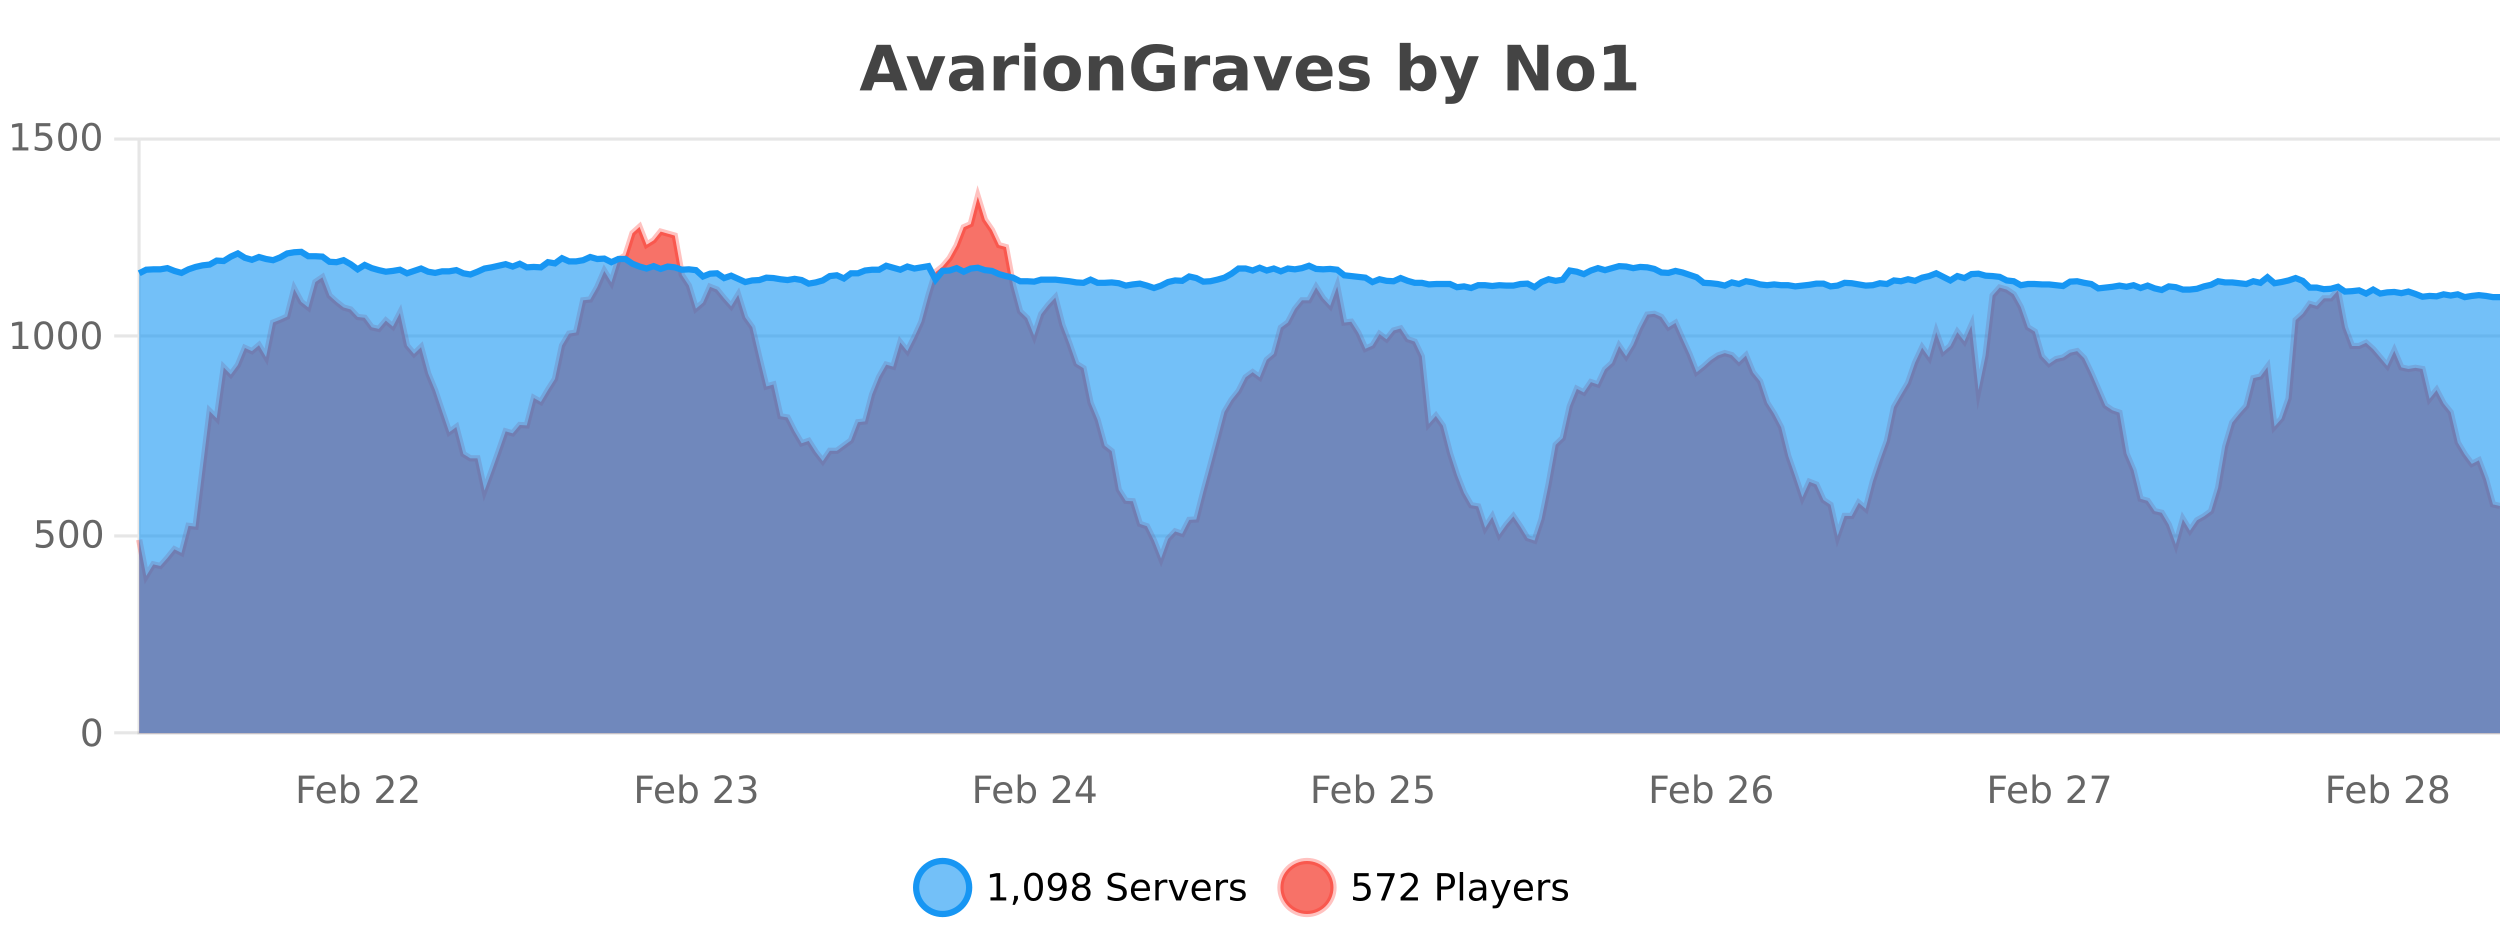 <?xml version="1.0" encoding="UTF-8"?>
<svg xmlns="http://www.w3.org/2000/svg" xmlns:xlink="http://www.w3.org/1999/xlink" width="800pt" height="300pt" viewBox="0 0 800 300" version="1.1">
<defs>
<clipPath id="clip1">
  <path d="M 264 263 L 339 263 L 339 300 L 264 300 Z M 264 263 "/>
</clipPath>
<clipPath id="clip2">
  <path d="M 381 263 L 455 263 L 455 300 L 381 300 Z M 381 263 "/>
</clipPath>
<clipPath id="clip3">
  <path d="M 44.539 62 L 800 62 L 800 234.602 L 44.539 234.602 Z M 44.539 62 "/>
</clipPath>
<clipPath id="clip4">
  <path d="M 43.539 43 L 800 43 L 800 213 L 43.539 213 Z M 43.539 43 "/>
</clipPath>
<clipPath id="clip5">
  <path d="M 44.539 80 L 800 80 L 800 234.602 L 44.539 234.602 Z M 44.539 80 "/>
</clipPath>
<clipPath id="clip6">
  <path d="M 43.539 52 L 800 52 L 800 124 L 43.539 124 Z M 43.539 52 "/>
</clipPath>
</defs>
<g id="surface708521">
<rect x="0" y="0" width="800" height="300" style="fill:rgb(100%,100%,100%);fill-opacity:1;stroke:none;"/>
<path style="fill:none;stroke-width:1;stroke-linecap:butt;stroke-linejoin:miter;stroke:rgb(0%,0%,0%);stroke-opacity:0.098;stroke-miterlimit:10;" d="M 45 234.5 L 800 234.5 "/>
<path style="fill:none;stroke-width:1;stroke-linecap:butt;stroke-linejoin:miter;stroke:rgb(0%,0%,0%);stroke-opacity:0.098;stroke-miterlimit:10;" d="M 36.539 234.5 L 44 234.5 "/>
<path style="fill:none;stroke-width:1;stroke-linecap:butt;stroke-linejoin:miter;stroke:rgb(0%,0%,0%);stroke-opacity:0.098;stroke-miterlimit:10;" d="M 45 171.5 L 800 171.5 "/>
<path style="fill:none;stroke-width:1;stroke-linecap:butt;stroke-linejoin:miter;stroke:rgb(0%,0%,0%);stroke-opacity:0.098;stroke-miterlimit:10;" d="M 36.539 171.5 L 44 171.5 "/>
<path style="fill:none;stroke-width:1;stroke-linecap:butt;stroke-linejoin:miter;stroke:rgb(0%,0%,0%);stroke-opacity:0.098;stroke-miterlimit:10;" d="M 45 107.5 L 800 107.5 "/>
<path style="fill:none;stroke-width:1;stroke-linecap:butt;stroke-linejoin:miter;stroke:rgb(0%,0%,0%);stroke-opacity:0.098;stroke-miterlimit:10;" d="M 36.539 107.5 L 44 107.5 "/>
<path style="fill:none;stroke-width:1;stroke-linecap:butt;stroke-linejoin:miter;stroke:rgb(0%,0%,0%);stroke-opacity:0.098;stroke-miterlimit:10;" d="M 45 44.5 L 800 44.5 "/>
<path style="fill:none;stroke-width:1;stroke-linecap:butt;stroke-linejoin:miter;stroke:rgb(0%,0%,0%);stroke-opacity:0.098;stroke-miterlimit:10;" d="M 36.539 44.5 L 44 44.5 "/>
<path style=" stroke:none;fill-rule:nonzero;fill:rgb(9.02%,58.824%,95.294%);fill-opacity:0.6;" d="M 310.129 284 C 310.129 288.688 306.328 292.484 301.645 292.484 C 296.957 292.484 293.16 288.688 293.16 284 C 293.16 279.312 296.957 275.516 301.645 275.516 C 306.328 275.516 310.129 279.312 310.129 284 Z M 310.129 284 "/>
<g clip-path="url(#clip1)" clip-rule="nonzero">
<path style="fill:none;stroke-width:2;stroke-linecap:butt;stroke-linejoin:miter;stroke:rgb(9.02%,58.824%,95.294%);stroke-opacity:1;stroke-miterlimit:10;" d="M 310.129 284 C 310.129 288.688 306.328 292.484 301.645 292.484 C 296.957 292.484 293.16 288.688 293.16 284 C 293.16 279.312 296.957 275.516 301.645 275.516 C 306.328 275.516 310.129 279.312 310.129 284 Z M 310.129 284 "/>
</g>
<path style=" stroke:none;fill-rule:nonzero;fill:rgb(0%,0%,0%);fill-opacity:1;" d="M 316.945 287.156 L 318.883 287.156 L 318.883 280.484 L 316.773 280.906 L 316.773 279.828 L 318.867 279.406 L 320.055 279.406 L 320.055 287.156 L 321.992 287.156 L 321.992 288.156 L 316.945 288.156 Z M 324.5 286.672 L 325.734 286.672 L 325.734 287.672 L 324.781 289.547 L 324.016 289.547 L 324.5 287.672 Z M 330.719 280.188 C 330.113 280.188 329.656 280.492 329.344 281.094 C 329.039 281.688 328.891 282.59 328.891 283.797 C 328.891 284.996 329.039 285.898 329.344 286.5 C 329.656 287.094 330.113 287.391 330.719 287.391 C 331.332 287.391 331.789 287.094 332.094 286.5 C 332.406 285.898 332.562 284.996 332.562 283.797 C 332.562 282.59 332.406 281.688 332.094 281.094 C 331.789 280.492 331.332 280.188 330.719 280.188 Z M 330.719 279.25 C 331.695 279.25 332.445 279.641 332.969 280.422 C 333.488 281.195 333.75 282.32 333.75 283.797 C 333.75 285.266 333.488 286.391 332.969 287.172 C 332.445 287.945 331.695 288.328 330.719 288.328 C 329.738 288.328 328.988 287.945 328.469 287.172 C 327.957 286.391 327.703 285.266 327.703 283.797 C 327.703 282.32 327.957 281.195 328.469 280.422 C 328.988 279.641 329.738 279.25 330.719 279.25 Z M 335.855 287.969 L 335.855 286.891 C 336.156 287.039 336.457 287.148 336.762 287.219 C 337.062 287.293 337.363 287.328 337.668 287.328 C 338.449 287.328 339.043 287.07 339.449 286.547 C 339.863 286.016 340.098 285.215 340.152 284.141 C 339.934 284.484 339.645 284.746 339.293 284.922 C 338.949 285.102 338.562 285.188 338.137 285.188 C 337.262 285.188 336.566 284.93 336.059 284.406 C 335.547 283.875 335.293 283.148 335.293 282.219 C 335.293 281.324 335.559 280.605 336.09 280.062 C 336.621 279.523 337.328 279.25 338.215 279.25 C 339.223 279.25 339.996 279.641 340.527 280.422 C 341.066 281.195 341.34 282.32 341.34 283.797 C 341.34 285.172 341.012 286.273 340.355 287.094 C 339.699 287.918 338.816 288.328 337.715 288.328 C 337.41 288.328 337.109 288.297 336.809 288.234 C 336.504 288.18 336.188 288.094 335.855 287.969 Z M 338.215 284.266 C 338.746 284.266 339.168 284.086 339.48 283.719 C 339.793 283.355 339.949 282.855 339.949 282.219 C 339.949 281.594 339.793 281.102 339.48 280.734 C 339.168 280.371 338.746 280.188 338.215 280.188 C 337.684 280.188 337.262 280.371 336.949 280.734 C 336.645 281.102 336.496 281.594 336.496 282.219 C 336.496 282.855 336.645 283.355 336.949 283.719 C 337.262 284.086 337.684 284.266 338.215 284.266 Z M 345.992 284 C 345.43 284 344.984 284.152 344.664 284.453 C 344.34 284.758 344.18 285.168 344.18 285.688 C 344.18 286.219 344.34 286.637 344.664 286.938 C 344.984 287.242 345.43 287.391 345.992 287.391 C 346.555 287.391 346.996 287.242 347.32 286.938 C 347.641 286.637 347.805 286.219 347.805 285.688 C 347.805 285.168 347.641 284.758 347.32 284.453 C 347.008 284.152 346.562 284 345.992 284 Z M 344.805 283.5 C 344.305 283.375 343.906 283.141 343.617 282.797 C 343.336 282.445 343.195 282.016 343.195 281.516 C 343.195 280.82 343.445 280.266 343.945 279.859 C 344.445 279.453 345.125 279.25 345.992 279.25 C 346.867 279.25 347.547 279.453 348.039 279.859 C 348.539 280.266 348.789 280.82 348.789 281.516 C 348.789 282.016 348.648 282.445 348.367 282.797 C 348.086 283.141 347.688 283.375 347.18 283.5 C 347.75 283.637 348.195 283.898 348.508 284.281 C 348.828 284.668 348.992 285.137 348.992 285.688 C 348.992 286.543 348.73 287.199 348.211 287.656 C 347.699 288.105 346.961 288.328 345.992 288.328 C 345.031 288.328 344.293 288.105 343.773 287.656 C 343.25 287.199 342.992 286.543 342.992 285.688 C 342.992 285.137 343.152 284.668 343.477 284.281 C 343.797 283.898 344.242 283.637 344.805 283.5 Z M 344.383 281.625 C 344.383 282.086 344.523 282.438 344.805 282.688 C 345.086 282.938 345.48 283.062 345.992 283.062 C 346.5 283.062 346.898 282.938 347.18 282.688 C 347.469 282.438 347.617 282.086 347.617 281.625 C 347.617 281.18 347.469 280.828 347.18 280.578 C 346.898 280.32 346.5 280.188 345.992 280.188 C 345.48 280.188 345.086 280.32 344.805 280.578 C 344.523 280.828 344.383 281.18 344.383 281.625 Z M 360.047 279.688 L 360.047 280.844 C 359.598 280.637 359.172 280.48 358.766 280.375 C 358.367 280.262 357.988 280.203 357.625 280.203 C 356.977 280.203 356.477 280.328 356.125 280.578 C 355.781 280.828 355.609 281.188 355.609 281.656 C 355.609 282.043 355.723 282.336 355.953 282.531 C 356.18 282.73 356.625 282.887 357.281 283 L 357.984 283.156 C 358.867 283.324 359.52 283.621 359.938 284.047 C 360.363 284.465 360.578 285.027 360.578 285.734 C 360.578 286.59 360.289 287.234 359.719 287.672 C 359.156 288.109 358.32 288.328 357.219 288.328 C 356.812 288.328 356.375 288.281 355.906 288.188 C 355.438 288.094 354.953 287.953 354.453 287.766 L 354.453 286.547 C 354.93 286.82 355.398 287.023 355.859 287.156 C 356.328 287.293 356.781 287.359 357.219 287.359 C 357.895 287.359 358.414 287.23 358.781 286.969 C 359.156 286.699 359.344 286.32 359.344 285.828 C 359.344 285.402 359.207 285.07 358.938 284.828 C 358.676 284.578 358.242 284.398 357.641 284.281 L 356.922 284.141 C 356.035 283.965 355.395 283.688 355 283.312 C 354.613 282.938 354.422 282.418 354.422 281.75 C 354.422 280.969 354.691 280.359 355.234 279.922 C 355.773 279.477 356.523 279.25 357.484 279.25 C 357.898 279.25 358.316 279.289 358.734 279.359 C 359.16 279.434 359.598 279.543 360.047 279.688 Z M 367.992 284.609 L 367.992 285.125 L 363.023 285.125 C 363.074 285.875 363.297 286.445 363.695 286.828 C 364.102 287.215 364.656 287.406 365.367 287.406 C 365.781 287.406 366.184 287.359 366.57 287.266 C 366.965 287.164 367.355 287.008 367.742 286.797 L 367.742 287.828 C 367.344 287.984 366.945 288.105 366.539 288.188 C 366.133 288.281 365.719 288.328 365.305 288.328 C 364.262 288.328 363.434 288.027 362.82 287.422 C 362.203 286.809 361.898 285.98 361.898 284.938 C 361.898 283.867 362.188 283.016 362.773 282.391 C 363.355 281.758 364.137 281.438 365.117 281.438 C 366 281.438 366.699 281.727 367.211 282.297 C 367.73 282.859 367.992 283.633 367.992 284.609 Z M 366.914 284.281 C 366.902 283.699 366.734 283.23 366.414 282.875 C 366.09 282.523 365.664 282.344 365.133 282.344 C 364.527 282.344 364.043 282.516 363.68 282.859 C 363.324 283.203 363.121 283.684 363.07 284.297 Z M 373.562 282.594 C 373.438 282.531 373.301 282.484 373.156 282.453 C 373.02 282.414 372.863 282.391 372.688 282.391 C 372.082 282.391 371.613 282.59 371.281 282.984 C 370.957 283.383 370.797 283.953 370.797 284.703 L 370.797 288.156 L 369.719 288.156 L 369.719 281.594 L 370.797 281.594 L 370.797 282.609 C 371.023 282.215 371.32 281.922 371.688 281.734 C 372.051 281.539 372.492 281.438 373.016 281.438 C 373.086 281.438 373.164 281.445 373.25 281.453 C 373.344 281.465 373.441 281.48 373.547 281.5 Z M 373.922 281.594 L 375.062 281.594 L 377.109 287.094 L 379.172 281.594 L 380.312 281.594 L 377.844 288.156 L 376.375 288.156 Z M 387.414 284.609 L 387.414 285.125 L 382.445 285.125 C 382.496 285.875 382.719 286.445 383.117 286.828 C 383.523 287.215 384.078 287.406 384.789 287.406 C 385.203 287.406 385.605 287.359 385.992 287.266 C 386.387 287.164 386.777 287.008 387.164 286.797 L 387.164 287.828 C 386.766 287.984 386.367 288.105 385.961 288.188 C 385.555 288.281 385.141 288.328 384.727 288.328 C 383.684 288.328 382.855 288.027 382.242 287.422 C 381.625 286.809 381.32 285.98 381.32 284.938 C 381.32 283.867 381.609 283.016 382.195 282.391 C 382.777 281.758 383.559 281.438 384.539 281.438 C 385.422 281.438 386.121 281.727 386.633 282.297 C 387.152 282.859 387.414 283.633 387.414 284.609 Z M 386.336 284.281 C 386.324 283.699 386.156 283.23 385.836 282.875 C 385.512 282.523 385.086 282.344 384.555 282.344 C 383.949 282.344 383.465 282.516 383.102 282.859 C 382.746 283.203 382.543 283.684 382.492 284.297 Z M 392.984 282.594 C 392.859 282.531 392.723 282.484 392.578 282.453 C 392.441 282.414 392.285 282.391 392.109 282.391 C 391.504 282.391 391.035 282.59 390.703 282.984 C 390.379 283.383 390.219 283.953 390.219 284.703 L 390.219 288.156 L 389.141 288.156 L 389.141 281.594 L 390.219 281.594 L 390.219 282.609 C 390.445 282.215 390.742 281.922 391.109 281.734 C 391.473 281.539 391.914 281.438 392.438 281.438 C 392.508 281.438 392.586 281.445 392.672 281.453 C 392.766 281.465 392.863 281.48 392.969 281.5 Z M 398.289 281.781 L 398.289 282.812 C 397.984 282.656 397.668 282.543 397.336 282.469 C 397.012 282.387 396.672 282.344 396.32 282.344 C 395.789 282.344 395.387 282.43 395.117 282.594 C 394.844 282.75 394.711 282.996 394.711 283.328 C 394.711 283.578 394.805 283.777 394.992 283.922 C 395.188 284.059 395.578 284.188 396.164 284.312 L 396.523 284.406 C 397.293 284.562 397.84 284.793 398.164 285.094 C 398.484 285.398 398.648 285.812 398.648 286.344 C 398.648 286.961 398.402 287.445 397.914 287.797 C 397.434 288.152 396.773 288.328 395.93 288.328 C 395.574 288.328 395.203 288.289 394.82 288.219 C 394.445 288.156 394.047 288.059 393.633 287.922 L 393.633 286.797 C 394.027 287.008 394.418 287.164 394.805 287.266 C 395.188 287.371 395.574 287.422 395.961 287.422 C 396.461 287.422 396.844 287.34 397.117 287.172 C 397.398 286.996 397.539 286.746 397.539 286.422 C 397.539 286.133 397.438 285.906 397.242 285.75 C 397.043 285.594 396.609 285.445 395.945 285.297 L 395.57 285.219 C 394.902 285.074 394.418 284.855 394.117 284.562 C 393.824 284.273 393.68 283.875 393.68 283.375 C 393.68 282.75 393.898 282.273 394.336 281.938 C 394.773 281.605 395.391 281.438 396.195 281.438 C 396.59 281.438 396.965 281.469 397.32 281.531 C 397.672 281.586 397.996 281.668 398.289 281.781 Z M 311.645 277.016 "/>
<path style=" stroke:none;fill-rule:nonzero;fill:rgb(96.863%,44.706%,40.784%);fill-opacity:1;" d="M 426.715 284 C 426.715 288.688 422.914 292.484 418.23 292.484 C 413.543 292.484 409.746 288.688 409.746 284 C 409.746 279.312 413.543 275.516 418.23 275.516 C 422.914 275.516 426.715 279.312 426.715 284 Z M 426.715 284 "/>
<g clip-path="url(#clip2)" clip-rule="nonzero">
<path style="fill:none;stroke-width:2;stroke-linecap:butt;stroke-linejoin:miter;stroke:rgb(100%,4.706%,0%);stroke-opacity:0.247;stroke-miterlimit:10;" d="M 426.715 284 C 426.715 288.688 422.914 292.484 418.23 292.484 C 413.543 292.484 409.746 288.688 409.746 284 C 409.746 279.312 413.543 275.516 418.23 275.516 C 422.914 275.516 426.715 279.312 426.715 284 Z M 426.715 284 "/>
</g>
<path style=" stroke:none;fill-rule:nonzero;fill:rgb(0%,0%,0%);fill-opacity:1;" d="M 433.344 279.406 L 437.984 279.406 L 437.984 280.406 L 434.422 280.406 L 434.422 282.547 C 434.598 282.484 434.77 282.445 434.938 282.422 C 435.113 282.391 435.285 282.375 435.453 282.375 C 436.43 282.375 437.207 282.648 437.781 283.188 C 438.352 283.719 438.641 284.438 438.641 285.344 C 438.641 286.293 438.344 287.027 437.75 287.547 C 437.164 288.07 436.344 288.328 435.281 288.328 C 434.906 288.328 434.523 288.297 434.141 288.234 C 433.766 288.172 433.375 288.078 432.969 287.953 L 432.969 286.766 C 433.32 286.953 433.688 287.094 434.062 287.188 C 434.438 287.281 434.832 287.328 435.25 287.328 C 435.926 287.328 436.461 287.152 436.859 286.797 C 437.254 286.445 437.453 285.961 437.453 285.344 C 437.453 284.742 437.254 284.262 436.859 283.906 C 436.461 283.555 435.926 283.375 435.25 283.375 C 434.938 283.375 434.617 283.414 434.297 283.484 C 433.984 283.547 433.664 283.652 433.344 283.797 Z M 440.664 279.406 L 446.289 279.406 L 446.289 279.906 L 443.117 288.156 L 441.883 288.156 L 444.867 280.406 L 440.664 280.406 Z M 449.609 287.156 L 453.75 287.156 L 453.75 288.156 L 448.188 288.156 L 448.188 287.156 C 448.633 286.699 449.242 286.078 450.016 285.297 C 450.797 284.508 451.285 283.996 451.484 283.766 C 451.867 283.352 452.133 282.996 452.281 282.703 C 452.438 282.402 452.516 282.109 452.516 281.828 C 452.516 281.359 452.348 280.98 452.016 280.688 C 451.691 280.398 451.27 280.25 450.75 280.25 C 450.375 280.25 449.977 280.312 449.562 280.438 C 449.156 280.562 448.719 280.762 448.25 281.031 L 448.25 279.828 C 448.727 279.641 449.172 279.5 449.578 279.406 C 449.992 279.305 450.375 279.25 450.719 279.25 C 451.625 279.25 452.348 279.48 452.891 279.938 C 453.43 280.387 453.703 280.992 453.703 281.75 C 453.703 282.105 453.633 282.445 453.5 282.766 C 453.363 283.09 453.117 283.469 452.766 283.906 C 452.66 284.023 452.348 284.352 451.828 284.891 C 451.305 285.434 450.566 286.188 449.609 287.156 Z M 461.125 280.375 L 461.125 283.672 L 462.609 283.672 C 463.16 283.672 463.586 283.531 463.891 283.25 C 464.191 282.961 464.344 282.547 464.344 282.016 C 464.344 281.496 464.191 281.094 463.891 280.812 C 463.586 280.523 463.16 280.375 462.609 280.375 Z M 459.938 279.406 L 462.609 279.406 C 463.598 279.406 464.344 279.633 464.844 280.078 C 465.344 280.516 465.594 281.164 465.594 282.016 C 465.594 282.883 465.344 283.539 464.844 283.984 C 464.344 284.422 463.598 284.641 462.609 284.641 L 461.125 284.641 L 461.125 288.156 L 459.938 288.156 Z M 467.125 279.031 L 468.203 279.031 L 468.203 288.156 L 467.125 288.156 Z M 473.445 284.859 C 472.578 284.859 471.977 284.961 471.633 285.156 C 471.297 285.355 471.133 285.695 471.133 286.172 C 471.133 286.559 471.258 286.867 471.508 287.094 C 471.766 287.312 472.109 287.422 472.539 287.422 C 473.141 287.422 473.621 287.215 473.977 286.797 C 474.34 286.371 474.523 285.805 474.523 285.094 L 474.523 284.859 Z M 475.602 284.406 L 475.602 288.156 L 474.523 288.156 L 474.523 287.156 C 474.273 287.555 473.965 287.852 473.602 288.047 C 473.234 288.234 472.789 288.328 472.258 288.328 C 471.578 288.328 471.043 288.141 470.648 287.766 C 470.25 287.383 470.055 286.875 470.055 286.25 C 470.055 285.512 470.297 284.953 470.789 284.578 C 471.289 284.203 472.027 284.016 473.008 284.016 L 474.523 284.016 L 474.523 283.906 C 474.523 283.406 474.355 283.023 474.023 282.75 C 473.699 282.48 473.246 282.344 472.664 282.344 C 472.289 282.344 471.918 282.391 471.555 282.484 C 471.199 282.578 470.859 282.715 470.539 282.891 L 470.539 281.891 C 470.934 281.734 471.312 281.621 471.68 281.547 C 472.055 281.477 472.418 281.438 472.773 281.438 C 473.719 281.438 474.43 281.684 474.898 282.172 C 475.367 282.664 475.602 283.406 475.602 284.406 Z M 480.547 288.766 C 480.242 289.547 479.945 290.055 479.656 290.297 C 479.363 290.535 478.977 290.656 478.5 290.656 L 477.641 290.656 L 477.641 289.75 L 478.266 289.75 C 478.566 289.75 478.797 289.676 478.953 289.531 C 479.117 289.395 479.301 289.066 479.5 288.547 L 479.703 288.047 L 477.047 281.594 L 478.188 281.594 L 480.234 286.719 L 482.297 281.594 L 483.438 281.594 Z M 490.539 284.609 L 490.539 285.125 L 485.57 285.125 C 485.621 285.875 485.844 286.445 486.242 286.828 C 486.648 287.215 487.203 287.406 487.914 287.406 C 488.328 287.406 488.73 287.359 489.117 287.266 C 489.512 287.164 489.902 287.008 490.289 286.797 L 490.289 287.828 C 489.891 287.984 489.492 288.105 489.086 288.188 C 488.68 288.281 488.266 288.328 487.852 288.328 C 486.809 288.328 485.98 288.027 485.367 287.422 C 484.75 286.809 484.445 285.98 484.445 284.938 C 484.445 283.867 484.734 283.016 485.32 282.391 C 485.902 281.758 486.684 281.438 487.664 281.438 C 488.547 281.438 489.246 281.727 489.758 282.297 C 490.277 282.859 490.539 283.633 490.539 284.609 Z M 489.461 284.281 C 489.449 283.699 489.281 283.23 488.961 282.875 C 488.637 282.523 488.211 282.344 487.68 282.344 C 487.074 282.344 486.59 282.516 486.227 282.859 C 485.871 283.203 485.668 283.684 485.617 284.297 Z M 496.109 282.594 C 495.984 282.531 495.848 282.484 495.703 282.453 C 495.566 282.414 495.41 282.391 495.234 282.391 C 494.629 282.391 494.16 282.59 493.828 282.984 C 493.504 283.383 493.344 283.953 493.344 284.703 L 493.344 288.156 L 492.266 288.156 L 492.266 281.594 L 493.344 281.594 L 493.344 282.609 C 493.57 282.215 493.867 281.922 494.234 281.734 C 494.598 281.539 495.039 281.438 495.562 281.438 C 495.633 281.438 495.711 281.445 495.797 281.453 C 495.891 281.465 495.988 281.48 496.094 281.5 Z M 501.418 281.781 L 501.418 282.812 C 501.113 282.656 500.797 282.543 500.465 282.469 C 500.141 282.387 499.801 282.344 499.449 282.344 C 498.918 282.344 498.516 282.43 498.246 282.594 C 497.973 282.75 497.84 282.996 497.84 283.328 C 497.84 283.578 497.934 283.777 498.121 283.922 C 498.316 284.059 498.707 284.188 499.293 284.312 L 499.652 284.406 C 500.422 284.562 500.969 284.793 501.293 285.094 C 501.613 285.398 501.777 285.812 501.777 286.344 C 501.777 286.961 501.531 287.445 501.043 287.797 C 500.562 288.152 499.902 288.328 499.059 288.328 C 498.703 288.328 498.332 288.289 497.949 288.219 C 497.574 288.156 497.176 288.059 496.762 287.922 L 496.762 286.797 C 497.156 287.008 497.547 287.164 497.934 287.266 C 498.316 287.371 498.703 287.422 499.09 287.422 C 499.59 287.422 499.973 287.34 500.246 287.172 C 500.527 286.996 500.668 286.746 500.668 286.422 C 500.668 286.133 500.566 285.906 500.371 285.75 C 500.172 285.594 499.738 285.445 499.074 285.297 L 498.699 285.219 C 498.031 285.074 497.547 284.855 497.246 284.562 C 496.953 284.273 496.809 283.875 496.809 283.375 C 496.809 282.75 497.027 282.273 497.465 281.938 C 497.902 281.605 498.52 281.438 499.324 281.438 C 499.719 281.438 500.094 281.469 500.449 281.531 C 500.801 281.586 501.125 281.668 501.418 281.781 Z M 428.23 277.016 "/>
<path style=" stroke:none;fill-rule:nonzero;fill:rgb(26.667%,26.667%,26.667%);fill-opacity:1;" d="M 285.688 26.266 L 279.812 26.266 L 278.875 28.922 L 275.094 28.922 L 280.5 14.344 L 284.984 14.344 L 290.375 28.922 L 286.609 28.922 Z M 280.75 23.562 L 284.734 23.562 L 282.75 17.766 Z M 290.062 17.984 L 293.562 17.984 L 296.297 25.547 L 299 17.984 L 302.516 17.984 L 298.203 28.922 L 294.359 28.922 Z M 309.383 24 C 308.652 24 308.105 24.125 307.742 24.375 C 307.375 24.617 307.195 24.98 307.195 25.469 C 307.195 25.906 307.34 26.25 307.633 26.5 C 307.934 26.75 308.344 26.875 308.867 26.875 C 309.523 26.875 310.074 26.641 310.523 26.172 C 310.98 25.703 311.211 25.117 311.211 24.406 L 311.211 24 Z M 314.727 22.688 L 314.727 28.922 L 311.211 28.922 L 311.211 27.297 C 310.742 27.965 310.211 28.449 309.617 28.75 C 309.031 29.051 308.32 29.203 307.477 29.203 C 306.352 29.203 305.434 28.875 304.727 28.219 C 304.016 27.555 303.664 26.695 303.664 25.641 C 303.664 24.359 304.102 23.422 304.977 22.828 C 305.859 22.227 307.25 21.922 309.148 21.922 L 311.211 21.922 L 311.211 21.641 C 311.211 21.09 310.992 20.688 310.555 20.438 C 310.117 20.18 309.434 20.047 308.508 20.047 C 307.758 20.047 307.059 20.125 306.414 20.281 C 305.766 20.43 305.168 20.648 304.617 20.938 L 304.617 18.281 C 305.367 18.094 306.117 17.953 306.867 17.859 C 307.625 17.766 308.387 17.719 309.148 17.719 C 311.117 17.719 312.539 18.109 313.414 18.891 C 314.289 19.664 314.727 20.93 314.727 22.688 Z M 326.109 20.969 C 325.797 20.824 325.488 20.719 325.188 20.656 C 324.883 20.586 324.582 20.547 324.281 20.547 C 323.375 20.547 322.676 20.836 322.188 21.406 C 321.707 21.98 321.469 22.805 321.469 23.875 L 321.469 28.922 L 317.984 28.922 L 317.984 17.984 L 321.469 17.984 L 321.469 19.781 C 321.914 19.062 322.43 18.543 323.016 18.219 C 323.598 17.887 324.297 17.719 325.109 17.719 C 325.234 17.719 325.363 17.727 325.5 17.734 C 325.633 17.746 325.832 17.766 326.094 17.797 Z M 327.852 17.984 L 331.336 17.984 L 331.336 28.922 L 327.852 28.922 Z M 327.852 13.719 L 331.336 13.719 L 331.336 16.578 L 327.852 16.578 Z M 339.906 20.219 C 339.125 20.219 338.531 20.5 338.125 21.062 C 337.719 21.617 337.516 22.418 337.516 23.469 C 337.516 24.512 337.719 25.312 338.125 25.875 C 338.531 26.43 339.125 26.703 339.906 26.703 C 340.664 26.703 341.242 26.43 341.641 25.875 C 342.047 25.312 342.25 24.512 342.25 23.469 C 342.25 22.418 342.047 21.617 341.641 21.062 C 341.242 20.5 340.664 20.219 339.906 20.219 Z M 339.906 17.719 C 341.781 17.719 343.242 18.23 344.297 19.25 C 345.359 20.262 345.891 21.668 345.891 23.469 C 345.891 25.262 345.359 26.668 344.297 27.688 C 343.242 28.699 341.781 29.203 339.906 29.203 C 338.008 29.203 336.531 28.699 335.469 27.688 C 334.406 26.668 333.875 25.262 333.875 23.469 C 333.875 21.668 334.406 20.262 335.469 19.25 C 336.531 18.23 338.008 17.719 339.906 17.719 Z M 359.43 22.266 L 359.43 28.922 L 355.914 28.922 L 355.914 23.828 C 355.914 22.883 355.891 22.23 355.852 21.875 C 355.809 21.512 355.734 21.246 355.633 21.078 C 355.496 20.852 355.309 20.672 355.07 20.547 C 354.84 20.422 354.574 20.359 354.273 20.359 C 353.543 20.359 352.969 20.641 352.555 21.203 C 352.137 21.766 351.93 22.547 351.93 23.547 L 351.93 28.922 L 348.445 28.922 L 348.445 17.984 L 351.93 17.984 L 351.93 19.578 C 352.461 18.945 353.023 18.477 353.617 18.172 C 354.211 17.871 354.859 17.719 355.57 17.719 C 356.84 17.719 357.797 18.109 358.445 18.891 C 359.102 19.664 359.43 20.789 359.43 22.266 Z M 375.934 27.844 C 374.996 28.293 374.02 28.633 373.012 28.859 C 372.012 29.086 370.969 29.203 369.887 29.203 C 367.457 29.203 365.535 28.527 364.121 27.172 C 362.703 25.809 361.996 23.965 361.996 21.641 C 361.996 19.297 362.715 17.453 364.152 16.109 C 365.598 14.758 367.582 14.078 370.105 14.078 C 371.074 14.078 372 14.172 372.887 14.359 C 373.77 14.539 374.609 14.805 375.402 15.156 L 375.402 18.172 C 374.59 17.715 373.777 17.371 372.965 17.141 C 372.16 16.914 371.359 16.797 370.559 16.797 C 369.059 16.797 367.902 17.219 367.09 18.062 C 366.285 18.898 365.887 20.09 365.887 21.641 C 365.887 23.184 366.277 24.375 367.059 25.219 C 367.84 26.062 368.949 26.484 370.387 26.484 C 370.77 26.484 371.129 26.461 371.465 26.406 C 371.809 26.355 372.109 26.277 372.371 26.172 L 372.371 23.344 L 370.074 23.344 L 370.074 20.828 L 375.934 20.828 Z M 387.227 20.969 C 386.914 20.824 386.605 20.719 386.305 20.656 C 386 20.586 385.699 20.547 385.398 20.547 C 384.492 20.547 383.793 20.836 383.305 21.406 C 382.824 21.98 382.586 22.805 382.586 23.875 L 382.586 28.922 L 379.102 28.922 L 379.102 17.984 L 382.586 17.984 L 382.586 19.781 C 383.031 19.062 383.547 18.543 384.133 18.219 C 384.715 17.887 385.414 17.719 386.227 17.719 C 386.352 17.719 386.48 17.727 386.617 17.734 C 386.75 17.746 386.949 17.766 387.211 17.797 Z M 393.852 24 C 393.121 24 392.574 24.125 392.211 24.375 C 391.844 24.617 391.664 24.98 391.664 25.469 C 391.664 25.906 391.809 26.25 392.102 26.5 C 392.402 26.75 392.812 26.875 393.336 26.875 C 393.992 26.875 394.543 26.641 394.992 26.172 C 395.449 25.703 395.68 25.117 395.68 24.406 L 395.68 24 Z M 399.195 22.688 L 399.195 28.922 L 395.68 28.922 L 395.68 27.297 C 395.211 27.965 394.68 28.449 394.086 28.75 C 393.5 29.051 392.789 29.203 391.945 29.203 C 390.82 29.203 389.902 28.875 389.195 28.219 C 388.484 27.555 388.133 26.695 388.133 25.641 C 388.133 24.359 388.57 23.422 389.445 22.828 C 390.328 22.227 391.719 21.922 393.617 21.922 L 395.68 21.922 L 395.68 21.641 C 395.68 21.09 395.461 20.688 395.023 20.438 C 394.586 20.18 393.902 20.047 392.977 20.047 C 392.227 20.047 391.527 20.125 390.883 20.281 C 390.234 20.43 389.637 20.648 389.086 20.938 L 389.086 18.281 C 389.836 18.094 390.586 17.953 391.336 17.859 C 392.094 17.766 392.855 17.719 393.617 17.719 C 395.586 17.719 397.008 18.109 397.883 18.891 C 398.758 19.664 399.195 20.93 399.195 22.688 Z M 401.07 17.984 L 404.57 17.984 L 407.305 25.547 L 410.008 17.984 L 413.523 17.984 L 409.211 28.922 L 405.367 28.922 Z M 426.402 23.422 L 426.402 24.422 L 418.23 24.422 C 418.312 25.246 418.609 25.859 419.121 26.266 C 419.629 26.672 420.34 26.875 421.246 26.875 C 421.984 26.875 422.738 26.766 423.512 26.547 C 424.281 26.328 425.074 26 425.887 25.562 L 425.887 28.25 C 425.062 28.562 424.234 28.797 423.402 28.953 C 422.578 29.117 421.754 29.203 420.934 29.203 C 418.953 29.203 417.41 28.703 416.309 27.703 C 415.215 26.695 414.668 25.281 414.668 23.469 C 414.668 21.68 415.203 20.273 416.277 19.25 C 417.359 18.23 418.844 17.719 420.73 17.719 C 422.449 17.719 423.824 18.242 424.855 19.281 C 425.887 20.312 426.402 21.695 426.402 23.422 Z M 422.809 22.266 C 422.809 21.602 422.613 21.062 422.23 20.656 C 421.844 20.25 421.34 20.047 420.715 20.047 C 420.035 20.047 419.484 20.242 419.059 20.625 C 418.641 21 418.379 21.547 418.277 22.266 Z M 437.594 18.328 L 437.594 20.984 C 436.852 20.672 436.133 20.438 435.438 20.281 C 434.738 20.125 434.078 20.047 433.453 20.047 C 432.797 20.047 432.305 20.133 431.984 20.297 C 431.66 20.465 431.5 20.719 431.5 21.062 C 431.5 21.344 431.617 21.559 431.859 21.703 C 432.109 21.852 432.547 21.961 433.172 22.031 L 433.797 22.125 C 435.586 22.355 436.789 22.73 437.406 23.25 C 438.02 23.773 438.328 24.59 438.328 25.703 C 438.328 26.871 437.895 27.746 437.031 28.328 C 436.176 28.914 434.898 29.203 433.203 29.203 C 432.473 29.203 431.723 29.145 430.953 29.031 C 430.18 28.918 429.391 28.746 428.578 28.516 L 428.578 25.859 C 429.273 26.203 429.988 26.461 430.719 26.625 C 431.445 26.793 432.191 26.875 432.953 26.875 C 433.641 26.875 434.156 26.781 434.5 26.594 C 434.844 26.406 435.016 26.125 435.016 25.75 C 435.016 25.438 434.895 25.211 434.656 25.062 C 434.414 24.906 433.941 24.789 433.234 24.703 L 432.625 24.625 C 431.062 24.43 429.969 24.07 429.344 23.547 C 428.719 23.016 428.406 22.215 428.406 21.141 C 428.406 19.984 428.801 19.125 429.594 18.562 C 430.395 18 431.613 17.719 433.25 17.719 C 433.895 17.719 434.57 17.773 435.281 17.875 C 435.988 17.969 436.758 18.121 437.594 18.328 Z M 453.742 26.672 C 454.492 26.672 455.062 26.402 455.461 25.859 C 455.855 25.309 456.055 24.512 456.055 23.469 C 456.055 22.43 455.855 21.637 455.461 21.094 C 455.062 20.543 454.492 20.266 453.742 20.266 C 452.992 20.266 452.414 20.543 452.008 21.094 C 451.609 21.637 451.414 22.43 451.414 23.469 C 451.414 24.5 451.609 25.293 452.008 25.844 C 452.414 26.398 452.992 26.672 453.742 26.672 Z M 451.414 19.578 C 451.902 18.945 452.438 18.477 453.023 18.172 C 453.605 17.871 454.277 17.719 455.039 17.719 C 456.391 17.719 457.5 18.258 458.367 19.328 C 459.23 20.402 459.664 21.781 459.664 23.469 C 459.664 25.148 459.23 26.523 458.367 27.594 C 457.5 28.668 456.391 29.203 455.039 29.203 C 454.277 29.203 453.605 29.051 453.023 28.75 C 452.438 28.449 451.902 27.98 451.414 27.344 L 451.414 28.922 L 447.93 28.922 L 447.93 13.719 L 451.414 13.719 Z M 460.805 17.984 L 464.289 17.984 L 467.242 25.406 L 469.742 17.984 L 473.227 17.984 L 468.633 29.953 C 468.172 31.172 467.633 32.02 467.008 32.5 C 466.391 32.988 465.586 33.234 464.586 33.234 L 462.555 33.234 L 462.555 30.938 L 463.648 30.938 C 464.242 30.938 464.672 30.844 464.945 30.656 C 465.215 30.469 465.422 30.129 465.57 29.641 L 465.68 29.344 Z M 482.398 14.344 L 486.586 14.344 L 491.898 24.344 L 491.898 14.344 L 495.461 14.344 L 495.461 28.922 L 491.258 28.922 L 485.961 18.922 L 485.961 28.922 L 482.398 28.922 Z M 504.188 20.219 C 503.406 20.219 502.812 20.5 502.406 21.062 C 502 21.617 501.797 22.418 501.797 23.469 C 501.797 24.512 502 25.312 502.406 25.875 C 502.812 26.43 503.406 26.703 504.188 26.703 C 504.945 26.703 505.523 26.43 505.922 25.875 C 506.328 25.312 506.531 24.512 506.531 23.469 C 506.531 22.418 506.328 21.617 505.922 21.062 C 505.523 20.5 504.945 20.219 504.188 20.219 Z M 504.188 17.719 C 506.062 17.719 507.523 18.23 508.578 19.25 C 509.641 20.262 510.172 21.668 510.172 23.469 C 510.172 25.262 509.641 26.668 508.578 27.688 C 507.523 28.699 506.062 29.203 504.188 29.203 C 502.289 29.203 500.812 28.699 499.75 27.688 C 498.688 26.668 498.156 25.262 498.156 23.469 C 498.156 21.668 498.688 20.262 499.75 19.25 C 500.812 18.23 502.289 17.719 504.188 17.719 Z M 513.379 26.328 L 516.707 26.328 L 516.707 16.906 L 513.285 17.609 L 513.285 15.047 L 516.676 14.344 L 520.254 14.344 L 520.254 26.328 L 523.582 26.328 L 523.582 28.922 L 513.379 28.922 Z M 275 10.359 "/>
<path style="fill:none;stroke-width:1;stroke-linecap:butt;stroke-linejoin:miter;stroke:rgb(0%,0%,0%);stroke-opacity:0.098;stroke-miterlimit:10;" d="M 44 234.5 L 801 234.5 "/>
<path style=" stroke:none;fill-rule:nonzero;fill:rgb(40%,40%,40%);fill-opacity:1;" d="M 95.621 248.203 L 100.652 248.203 L 100.652 249.203 L 96.809 249.203 L 96.809 251.781 L 100.277 251.781 L 100.277 252.781 L 96.809 252.781 L 96.809 256.953 L 95.621 256.953 Z M 107.445 253.406 L 107.445 253.922 L 102.477 253.922 C 102.527 254.672 102.75 255.242 103.148 255.625 C 103.555 256.012 104.109 256.203 104.82 256.203 C 105.234 256.203 105.637 256.156 106.023 256.062 C 106.418 255.961 106.809 255.805 107.195 255.594 L 107.195 256.625 C 106.797 256.781 106.398 256.902 105.992 256.984 C 105.586 257.078 105.172 257.125 104.758 257.125 C 103.715 257.125 102.887 256.824 102.273 256.219 C 101.656 255.605 101.352 254.777 101.352 253.734 C 101.352 252.664 101.641 251.812 102.227 251.188 C 102.809 250.555 103.59 250.234 104.57 250.234 C 105.453 250.234 106.152 250.523 106.664 251.094 C 107.184 251.656 107.445 252.43 107.445 253.406 Z M 106.367 253.078 C 106.355 252.496 106.188 252.027 105.867 251.672 C 105.543 251.32 105.117 251.141 104.586 251.141 C 103.98 251.141 103.496 251.312 103.133 251.656 C 102.777 252 102.574 252.48 102.523 253.094 Z M 113.922 253.672 C 113.922 252.883 113.754 252.262 113.422 251.812 C 113.098 251.367 112.656 251.141 112.094 251.141 C 111.52 251.141 111.066 251.367 110.734 251.812 C 110.41 252.262 110.25 252.883 110.25 253.672 C 110.25 254.465 110.41 255.09 110.734 255.547 C 111.066 255.996 111.52 256.219 112.094 256.219 C 112.656 256.219 113.098 255.996 113.422 255.547 C 113.754 255.09 113.922 254.465 113.922 253.672 Z M 110.25 251.391 C 110.477 250.996 110.766 250.703 111.109 250.516 C 111.453 250.328 111.863 250.234 112.344 250.234 C 113.145 250.234 113.797 250.555 114.297 251.188 C 114.797 251.812 115.047 252.641 115.047 253.672 C 115.047 254.703 114.797 255.539 114.297 256.172 C 113.797 256.809 113.145 257.125 112.344 257.125 C 111.863 257.125 111.453 257.031 111.109 256.844 C 110.766 256.648 110.477 256.355 110.25 255.969 L 110.25 256.953 L 109.172 256.953 L 109.172 247.828 L 110.25 247.828 Z M 121.805 255.953 L 125.945 255.953 L 125.945 256.953 L 120.383 256.953 L 120.383 255.953 C 120.828 255.496 121.438 254.875 122.211 254.094 C 122.992 253.305 123.48 252.793 123.68 252.562 C 124.062 252.148 124.328 251.793 124.477 251.5 C 124.633 251.199 124.711 250.906 124.711 250.625 C 124.711 250.156 124.543 249.777 124.211 249.484 C 123.887 249.195 123.465 249.047 122.945 249.047 C 122.57 249.047 122.172 249.109 121.758 249.234 C 121.352 249.359 120.914 249.559 120.445 249.828 L 120.445 248.625 C 120.922 248.438 121.367 248.297 121.773 248.203 C 122.188 248.102 122.57 248.047 122.914 248.047 C 123.82 248.047 124.543 248.277 125.086 248.734 C 125.625 249.184 125.898 249.789 125.898 250.547 C 125.898 250.902 125.828 251.242 125.695 251.562 C 125.559 251.887 125.312 252.266 124.961 252.703 C 124.855 252.82 124.543 253.148 124.023 253.688 C 123.5 254.23 122.762 254.984 121.805 255.953 Z M 129.441 255.953 L 133.582 255.953 L 133.582 256.953 L 128.02 256.953 L 128.02 255.953 C 128.465 255.496 129.074 254.875 129.848 254.094 C 130.629 253.305 131.117 252.793 131.316 252.562 C 131.699 252.148 131.965 251.793 132.113 251.5 C 132.27 251.199 132.348 250.906 132.348 250.625 C 132.348 250.156 132.18 249.777 131.848 249.484 C 131.523 249.195 131.102 249.047 130.582 249.047 C 130.207 249.047 129.809 249.109 129.395 249.234 C 128.988 249.359 128.551 249.559 128.082 249.828 L 128.082 248.625 C 128.559 248.438 129.004 248.297 129.41 248.203 C 129.824 248.102 130.207 248.047 130.551 248.047 C 131.457 248.047 132.18 248.277 132.723 248.734 C 133.262 249.184 133.535 249.789 133.535 250.547 C 133.535 250.902 133.465 251.242 133.332 251.562 C 133.195 251.887 132.949 252.266 132.598 252.703 C 132.492 252.82 132.18 253.148 131.66 253.688 C 131.137 254.23 130.398 254.984 129.441 255.953 Z M 94.449 245.816 "/>
<path style=" stroke:none;fill-rule:nonzero;fill:rgb(40%,40%,40%);fill-opacity:1;" d="M 203.863 248.203 L 208.895 248.203 L 208.895 249.203 L 205.051 249.203 L 205.051 251.781 L 208.52 251.781 L 208.52 252.781 L 205.051 252.781 L 205.051 256.953 L 203.863 256.953 Z M 215.688 253.406 L 215.688 253.922 L 210.719 253.922 C 210.77 254.672 210.992 255.242 211.391 255.625 C 211.797 256.012 212.352 256.203 213.062 256.203 C 213.477 256.203 213.879 256.156 214.266 256.062 C 214.66 255.961 215.051 255.805 215.438 255.594 L 215.438 256.625 C 215.039 256.781 214.641 256.902 214.234 256.984 C 213.828 257.078 213.414 257.125 213 257.125 C 211.957 257.125 211.129 256.824 210.516 256.219 C 209.898 255.605 209.594 254.777 209.594 253.734 C 209.594 252.664 209.883 251.812 210.469 251.188 C 211.051 250.555 211.832 250.234 212.812 250.234 C 213.695 250.234 214.395 250.523 214.906 251.094 C 215.426 251.656 215.688 252.43 215.688 253.406 Z M 214.609 253.078 C 214.598 252.496 214.43 252.027 214.109 251.672 C 213.785 251.32 213.359 251.141 212.828 251.141 C 212.223 251.141 211.738 251.312 211.375 251.656 C 211.02 252 210.816 252.48 210.766 253.094 Z M 222.164 253.672 C 222.164 252.883 221.996 252.262 221.664 251.812 C 221.34 251.367 220.898 251.141 220.336 251.141 C 219.762 251.141 219.309 251.367 218.977 251.812 C 218.652 252.262 218.492 252.883 218.492 253.672 C 218.492 254.465 218.652 255.09 218.977 255.547 C 219.309 255.996 219.762 256.219 220.336 256.219 C 220.898 256.219 221.34 255.996 221.664 255.547 C 221.996 255.09 222.164 254.465 222.164 253.672 Z M 218.492 251.391 C 218.719 250.996 219.008 250.703 219.352 250.516 C 219.695 250.328 220.105 250.234 220.586 250.234 C 221.387 250.234 222.039 250.555 222.539 251.188 C 223.039 251.812 223.289 252.641 223.289 253.672 C 223.289 254.703 223.039 255.539 222.539 256.172 C 222.039 256.809 221.387 257.125 220.586 257.125 C 220.105 257.125 219.695 257.031 219.352 256.844 C 219.008 256.648 218.719 256.355 218.492 255.969 L 218.492 256.953 L 217.414 256.953 L 217.414 247.828 L 218.492 247.828 Z M 230.047 255.953 L 234.188 255.953 L 234.188 256.953 L 228.625 256.953 L 228.625 255.953 C 229.07 255.496 229.68 254.875 230.453 254.094 C 231.234 253.305 231.723 252.793 231.922 252.562 C 232.305 252.148 232.57 251.793 232.719 251.5 C 232.875 251.199 232.953 250.906 232.953 250.625 C 232.953 250.156 232.785 249.777 232.453 249.484 C 232.129 249.195 231.707 249.047 231.188 249.047 C 230.812 249.047 230.414 249.109 230 249.234 C 229.594 249.359 229.156 249.559 228.688 249.828 L 228.688 248.625 C 229.164 248.438 229.609 248.297 230.016 248.203 C 230.43 248.102 230.812 248.047 231.156 248.047 C 232.062 248.047 232.785 248.277 233.328 248.734 C 233.867 249.184 234.141 249.789 234.141 250.547 C 234.141 250.902 234.07 251.242 233.938 251.562 C 233.801 251.887 233.555 252.266 233.203 252.703 C 233.098 252.82 232.785 253.148 232.266 253.688 C 231.742 254.23 231.004 254.984 230.047 255.953 Z M 240.262 252.234 C 240.824 252.359 241.262 252.617 241.574 253 C 241.895 253.375 242.059 253.844 242.059 254.406 C 242.059 255.273 241.762 255.945 241.168 256.422 C 240.574 256.891 239.73 257.125 238.637 257.125 C 238.27 257.125 237.891 257.086 237.496 257.016 C 237.109 256.945 236.715 256.836 236.309 256.688 L 236.309 255.547 C 236.629 255.734 236.984 255.883 237.371 255.984 C 237.766 256.078 238.176 256.125 238.605 256.125 C 239.344 256.125 239.906 255.98 240.293 255.688 C 240.688 255.398 240.887 254.969 240.887 254.406 C 240.887 253.898 240.703 253.496 240.34 253.203 C 239.973 252.914 239.473 252.766 238.84 252.766 L 237.809 252.766 L 237.809 251.797 L 238.887 251.797 C 239.457 251.797 239.902 251.684 240.215 251.453 C 240.527 251.215 240.684 250.875 240.684 250.438 C 240.684 249.992 240.52 249.648 240.199 249.406 C 239.887 249.168 239.434 249.047 238.84 249.047 C 238.504 249.047 238.152 249.086 237.777 249.156 C 237.41 249.219 237.004 249.324 236.559 249.469 L 236.559 248.422 C 237.016 248.297 237.438 248.203 237.824 248.141 C 238.219 248.078 238.59 248.047 238.934 248.047 C 239.84 248.047 240.551 248.25 241.074 248.656 C 241.594 249.062 241.855 249.617 241.855 250.312 C 241.855 250.805 241.715 251.215 241.434 251.547 C 241.16 251.883 240.77 252.109 240.262 252.234 Z M 202.691 245.816 "/>
<path style=" stroke:none;fill-rule:nonzero;fill:rgb(40%,40%,40%);fill-opacity:1;" d="M 312.109 248.203 L 317.141 248.203 L 317.141 249.203 L 313.297 249.203 L 313.297 251.781 L 316.766 251.781 L 316.766 252.781 L 313.297 252.781 L 313.297 256.953 L 312.109 256.953 Z M 323.934 253.406 L 323.934 253.922 L 318.965 253.922 C 319.016 254.672 319.238 255.242 319.637 255.625 C 320.043 256.012 320.598 256.203 321.309 256.203 C 321.723 256.203 322.125 256.156 322.512 256.062 C 322.906 255.961 323.297 255.805 323.684 255.594 L 323.684 256.625 C 323.285 256.781 322.887 256.902 322.48 256.984 C 322.074 257.078 321.66 257.125 321.246 257.125 C 320.203 257.125 319.375 256.824 318.762 256.219 C 318.145 255.605 317.84 254.777 317.84 253.734 C 317.84 252.664 318.129 251.812 318.715 251.188 C 319.297 250.555 320.078 250.234 321.059 250.234 C 321.941 250.234 322.641 250.523 323.152 251.094 C 323.672 251.656 323.934 252.43 323.934 253.406 Z M 322.855 253.078 C 322.844 252.496 322.676 252.027 322.355 251.672 C 322.031 251.32 321.605 251.141 321.074 251.141 C 320.469 251.141 319.984 251.312 319.621 251.656 C 319.266 252 319.062 252.48 319.012 253.094 Z M 330.41 253.672 C 330.41 252.883 330.242 252.262 329.91 251.812 C 329.586 251.367 329.145 251.141 328.582 251.141 C 328.008 251.141 327.555 251.367 327.223 251.812 C 326.898 252.262 326.738 252.883 326.738 253.672 C 326.738 254.465 326.898 255.09 327.223 255.547 C 327.555 255.996 328.008 256.219 328.582 256.219 C 329.145 256.219 329.586 255.996 329.91 255.547 C 330.242 255.09 330.41 254.465 330.41 253.672 Z M 326.738 251.391 C 326.965 250.996 327.254 250.703 327.598 250.516 C 327.941 250.328 328.352 250.234 328.832 250.234 C 329.633 250.234 330.285 250.555 330.785 251.188 C 331.285 251.812 331.535 252.641 331.535 253.672 C 331.535 254.703 331.285 255.539 330.785 256.172 C 330.285 256.809 329.633 257.125 328.832 257.125 C 328.352 257.125 327.941 257.031 327.598 256.844 C 327.254 256.648 326.965 256.355 326.738 255.969 L 326.738 256.953 L 325.66 256.953 L 325.66 247.828 L 326.738 247.828 Z M 338.297 255.953 L 342.438 255.953 L 342.438 256.953 L 336.875 256.953 L 336.875 255.953 C 337.32 255.496 337.93 254.875 338.703 254.094 C 339.484 253.305 339.973 252.793 340.172 252.562 C 340.555 252.148 340.82 251.793 340.969 251.5 C 341.125 251.199 341.203 250.906 341.203 250.625 C 341.203 250.156 341.035 249.777 340.703 249.484 C 340.379 249.195 339.957 249.047 339.438 249.047 C 339.062 249.047 338.664 249.109 338.25 249.234 C 337.844 249.359 337.406 249.559 336.938 249.828 L 336.938 248.625 C 337.414 248.438 337.859 248.297 338.266 248.203 C 338.68 248.102 339.062 248.047 339.406 248.047 C 340.312 248.047 341.035 248.277 341.578 248.734 C 342.117 249.184 342.391 249.789 342.391 250.547 C 342.391 250.902 342.32 251.242 342.188 251.562 C 342.051 251.887 341.805 252.266 341.453 252.703 C 341.348 252.82 341.035 253.148 340.516 253.688 C 339.992 254.23 339.254 254.984 338.297 255.953 Z M 348.164 249.234 L 345.18 253.906 L 348.164 253.906 Z M 347.852 248.203 L 349.352 248.203 L 349.352 253.906 L 350.602 253.906 L 350.602 254.891 L 349.352 254.891 L 349.352 256.953 L 348.164 256.953 L 348.164 254.891 L 344.227 254.891 L 344.227 253.75 Z M 310.938 245.816 "/>
<path style=" stroke:none;fill-rule:nonzero;fill:rgb(40%,40%,40%);fill-opacity:1;" d="M 420.355 248.203 L 425.387 248.203 L 425.387 249.203 L 421.543 249.203 L 421.543 251.781 L 425.012 251.781 L 425.012 252.781 L 421.543 252.781 L 421.543 256.953 L 420.355 256.953 Z M 432.18 253.406 L 432.18 253.922 L 427.211 253.922 C 427.262 254.672 427.484 255.242 427.883 255.625 C 428.289 256.012 428.844 256.203 429.555 256.203 C 429.969 256.203 430.371 256.156 430.758 256.062 C 431.152 255.961 431.543 255.805 431.93 255.594 L 431.93 256.625 C 431.531 256.781 431.133 256.902 430.727 256.984 C 430.32 257.078 429.906 257.125 429.492 257.125 C 428.449 257.125 427.621 256.824 427.008 256.219 C 426.391 255.605 426.086 254.777 426.086 253.734 C 426.086 252.664 426.375 251.812 426.961 251.188 C 427.543 250.555 428.324 250.234 429.305 250.234 C 430.188 250.234 430.887 250.523 431.398 251.094 C 431.918 251.656 432.18 252.43 432.18 253.406 Z M 431.102 253.078 C 431.09 252.496 430.922 252.027 430.602 251.672 C 430.277 251.32 429.852 251.141 429.32 251.141 C 428.715 251.141 428.23 251.312 427.867 251.656 C 427.512 252 427.309 252.48 427.258 253.094 Z M 438.656 253.672 C 438.656 252.883 438.488 252.262 438.156 251.812 C 437.832 251.367 437.391 251.141 436.828 251.141 C 436.254 251.141 435.801 251.367 435.469 251.812 C 435.145 252.262 434.984 252.883 434.984 253.672 C 434.984 254.465 435.145 255.09 435.469 255.547 C 435.801 255.996 436.254 256.219 436.828 256.219 C 437.391 256.219 437.832 255.996 438.156 255.547 C 438.488 255.09 438.656 254.465 438.656 253.672 Z M 434.984 251.391 C 435.211 250.996 435.5 250.703 435.844 250.516 C 436.188 250.328 436.598 250.234 437.078 250.234 C 437.879 250.234 438.531 250.555 439.031 251.188 C 439.531 251.812 439.781 252.641 439.781 253.672 C 439.781 254.703 439.531 255.539 439.031 256.172 C 438.531 256.809 437.879 257.125 437.078 257.125 C 436.598 257.125 436.188 257.031 435.844 256.844 C 435.5 256.648 435.211 256.355 434.984 255.969 L 434.984 256.953 L 433.906 256.953 L 433.906 247.828 L 434.984 247.828 Z M 446.539 255.953 L 450.68 255.953 L 450.68 256.953 L 445.117 256.953 L 445.117 255.953 C 445.562 255.496 446.172 254.875 446.945 254.094 C 447.727 253.305 448.215 252.793 448.414 252.562 C 448.797 252.148 449.062 251.793 449.211 251.5 C 449.367 251.199 449.445 250.906 449.445 250.625 C 449.445 250.156 449.277 249.777 448.945 249.484 C 448.621 249.195 448.199 249.047 447.68 249.047 C 447.305 249.047 446.906 249.109 446.492 249.234 C 446.086 249.359 445.648 249.559 445.18 249.828 L 445.18 248.625 C 445.656 248.438 446.102 248.297 446.508 248.203 C 446.922 248.102 447.305 248.047 447.648 248.047 C 448.555 248.047 449.277 248.277 449.82 248.734 C 450.359 249.184 450.633 249.789 450.633 250.547 C 450.633 250.902 450.562 251.242 450.43 251.562 C 450.293 251.887 450.047 252.266 449.695 252.703 C 449.59 252.82 449.277 253.148 448.758 253.688 C 448.234 254.23 447.496 254.984 446.539 255.953 Z M 453.176 248.203 L 457.816 248.203 L 457.816 249.203 L 454.254 249.203 L 454.254 251.344 C 454.43 251.281 454.602 251.242 454.77 251.219 C 454.945 251.188 455.117 251.172 455.285 251.172 C 456.262 251.172 457.039 251.445 457.613 251.984 C 458.184 252.516 458.473 253.234 458.473 254.141 C 458.473 255.09 458.176 255.824 457.582 256.344 C 456.996 256.867 456.176 257.125 455.113 257.125 C 454.738 257.125 454.355 257.094 453.973 257.031 C 453.598 256.969 453.207 256.875 452.801 256.75 L 452.801 255.562 C 453.152 255.75 453.52 255.891 453.895 255.984 C 454.27 256.078 454.664 256.125 455.082 256.125 C 455.758 256.125 456.293 255.949 456.691 255.594 C 457.086 255.242 457.285 254.758 457.285 254.141 C 457.285 253.539 457.086 253.059 456.691 252.703 C 456.293 252.352 455.758 252.172 455.082 252.172 C 454.77 252.172 454.449 252.211 454.129 252.281 C 453.816 252.344 453.496 252.449 453.176 252.594 Z M 419.184 245.816 "/>
<path style=" stroke:none;fill-rule:nonzero;fill:rgb(40%,40%,40%);fill-opacity:1;" d="M 528.602 248.203 L 533.633 248.203 L 533.633 249.203 L 529.789 249.203 L 529.789 251.781 L 533.258 251.781 L 533.258 252.781 L 529.789 252.781 L 529.789 256.953 L 528.602 256.953 Z M 540.426 253.406 L 540.426 253.922 L 535.457 253.922 C 535.508 254.672 535.73 255.242 536.129 255.625 C 536.535 256.012 537.09 256.203 537.801 256.203 C 538.215 256.203 538.617 256.156 539.004 256.062 C 539.398 255.961 539.789 255.805 540.176 255.594 L 540.176 256.625 C 539.777 256.781 539.379 256.902 538.973 256.984 C 538.566 257.078 538.152 257.125 537.738 257.125 C 536.695 257.125 535.867 256.824 535.254 256.219 C 534.637 255.605 534.332 254.777 534.332 253.734 C 534.332 252.664 534.621 251.812 535.207 251.188 C 535.789 250.555 536.57 250.234 537.551 250.234 C 538.434 250.234 539.133 250.523 539.645 251.094 C 540.164 251.656 540.426 252.43 540.426 253.406 Z M 539.348 253.078 C 539.336 252.496 539.168 252.027 538.848 251.672 C 538.523 251.32 538.098 251.141 537.566 251.141 C 536.961 251.141 536.477 251.312 536.113 251.656 C 535.758 252 535.555 252.48 535.504 253.094 Z M 546.902 253.672 C 546.902 252.883 546.734 252.262 546.402 251.812 C 546.078 251.367 545.637 251.141 545.074 251.141 C 544.5 251.141 544.047 251.367 543.715 251.812 C 543.391 252.262 543.23 252.883 543.23 253.672 C 543.23 254.465 543.391 255.09 543.715 255.547 C 544.047 255.996 544.5 256.219 545.074 256.219 C 545.637 256.219 546.078 255.996 546.402 255.547 C 546.734 255.09 546.902 254.465 546.902 253.672 Z M 543.23 251.391 C 543.457 250.996 543.746 250.703 544.09 250.516 C 544.434 250.328 544.844 250.234 545.324 250.234 C 546.125 250.234 546.777 250.555 547.277 251.188 C 547.777 251.812 548.027 252.641 548.027 253.672 C 548.027 254.703 547.777 255.539 547.277 256.172 C 546.777 256.809 546.125 257.125 545.324 257.125 C 544.844 257.125 544.434 257.031 544.09 256.844 C 543.746 256.648 543.457 256.355 543.23 255.969 L 543.23 256.953 L 542.152 256.953 L 542.152 247.828 L 543.23 247.828 Z M 554.789 255.953 L 558.93 255.953 L 558.93 256.953 L 553.367 256.953 L 553.367 255.953 C 553.812 255.496 554.422 254.875 555.195 254.094 C 555.977 253.305 556.465 252.793 556.664 252.562 C 557.047 252.148 557.312 251.793 557.461 251.5 C 557.617 251.199 557.695 250.906 557.695 250.625 C 557.695 250.156 557.527 249.777 557.195 249.484 C 556.871 249.195 556.449 249.047 555.93 249.047 C 555.555 249.047 555.156 249.109 554.742 249.234 C 554.336 249.359 553.898 249.559 553.43 249.828 L 553.43 248.625 C 553.906 248.438 554.352 248.297 554.758 248.203 C 555.172 248.102 555.555 248.047 555.898 248.047 C 556.805 248.047 557.527 248.277 558.07 248.734 C 558.609 249.184 558.883 249.789 558.883 250.547 C 558.883 250.902 558.812 251.242 558.68 251.562 C 558.543 251.887 558.297 252.266 557.945 252.703 C 557.84 252.82 557.527 253.148 557.008 253.688 C 556.484 254.23 555.746 254.984 554.789 255.953 Z M 564.094 252.109 C 563.562 252.109 563.141 252.293 562.828 252.656 C 562.516 253.023 562.359 253.516 562.359 254.141 C 562.359 254.777 562.516 255.277 562.828 255.641 C 563.141 256.008 563.562 256.188 564.094 256.188 C 564.625 256.188 565.039 256.008 565.344 255.641 C 565.656 255.277 565.812 254.777 565.812 254.141 C 565.812 253.516 565.656 253.023 565.344 252.656 C 565.039 252.293 564.625 252.109 564.094 252.109 Z M 566.438 248.391 L 566.438 249.469 C 566.133 249.336 565.832 249.23 565.531 249.156 C 565.227 249.086 564.93 249.047 564.641 249.047 C 563.859 249.047 563.258 249.312 562.844 249.844 C 562.438 250.367 562.203 251.156 562.141 252.219 C 562.367 251.887 562.656 251.633 563 251.453 C 563.352 251.266 563.738 251.172 564.156 251.172 C 565.031 251.172 565.723 251.438 566.234 251.969 C 566.742 252.5 567 253.227 567 254.141 C 567 255.047 566.734 255.773 566.203 256.312 C 565.672 256.855 564.969 257.125 564.094 257.125 C 563.07 257.125 562.297 256.742 561.766 255.969 C 561.234 255.188 560.969 254.062 560.969 252.594 C 560.969 251.211 561.297 250.105 561.953 249.281 C 562.609 248.461 563.488 248.047 564.594 248.047 C 564.883 248.047 565.18 248.078 565.484 248.141 C 565.785 248.195 566.102 248.277 566.438 248.391 Z M 527.43 245.816 "/>
<path style=" stroke:none;fill-rule:nonzero;fill:rgb(40%,40%,40%);fill-opacity:1;" d="M 636.844 248.203 L 641.875 248.203 L 641.875 249.203 L 638.031 249.203 L 638.031 251.781 L 641.5 251.781 L 641.5 252.781 L 638.031 252.781 L 638.031 256.953 L 636.844 256.953 Z M 648.668 253.406 L 648.668 253.922 L 643.699 253.922 C 643.75 254.672 643.973 255.242 644.371 255.625 C 644.777 256.012 645.332 256.203 646.043 256.203 C 646.457 256.203 646.859 256.156 647.246 256.062 C 647.641 255.961 648.031 255.805 648.418 255.594 L 648.418 256.625 C 648.02 256.781 647.621 256.902 647.215 256.984 C 646.809 257.078 646.395 257.125 645.98 257.125 C 644.938 257.125 644.109 256.824 643.496 256.219 C 642.879 255.605 642.574 254.777 642.574 253.734 C 642.574 252.664 642.863 251.812 643.449 251.188 C 644.031 250.555 644.812 250.234 645.793 250.234 C 646.676 250.234 647.375 250.523 647.887 251.094 C 648.406 251.656 648.668 252.43 648.668 253.406 Z M 647.59 253.078 C 647.578 252.496 647.41 252.027 647.09 251.672 C 646.766 251.32 646.34 251.141 645.809 251.141 C 645.203 251.141 644.719 251.312 644.355 251.656 C 644 252 643.797 252.48 643.746 253.094 Z M 655.145 253.672 C 655.145 252.883 654.977 252.262 654.645 251.812 C 654.32 251.367 653.879 251.141 653.316 251.141 C 652.742 251.141 652.289 251.367 651.957 251.812 C 651.633 252.262 651.473 252.883 651.473 253.672 C 651.473 254.465 651.633 255.09 651.957 255.547 C 652.289 255.996 652.742 256.219 653.316 256.219 C 653.879 256.219 654.32 255.996 654.645 255.547 C 654.977 255.09 655.145 254.465 655.145 253.672 Z M 651.473 251.391 C 651.699 250.996 651.988 250.703 652.332 250.516 C 652.676 250.328 653.086 250.234 653.566 250.234 C 654.367 250.234 655.02 250.555 655.52 251.188 C 656.02 251.812 656.27 252.641 656.27 253.672 C 656.27 254.703 656.02 255.539 655.52 256.172 C 655.02 256.809 654.367 257.125 653.566 257.125 C 653.086 257.125 652.676 257.031 652.332 256.844 C 651.988 256.648 651.699 256.355 651.473 255.969 L 651.473 256.953 L 650.395 256.953 L 650.395 247.828 L 651.473 247.828 Z M 663.031 255.953 L 667.172 255.953 L 667.172 256.953 L 661.609 256.953 L 661.609 255.953 C 662.055 255.496 662.664 254.875 663.438 254.094 C 664.219 253.305 664.707 252.793 664.906 252.562 C 665.289 252.148 665.555 251.793 665.703 251.5 C 665.859 251.199 665.938 250.906 665.938 250.625 C 665.938 250.156 665.77 249.777 665.438 249.484 C 665.113 249.195 664.691 249.047 664.172 249.047 C 663.797 249.047 663.398 249.109 662.984 249.234 C 662.578 249.359 662.141 249.559 661.672 249.828 L 661.672 248.625 C 662.148 248.438 662.594 248.297 663 248.203 C 663.414 248.102 663.797 248.047 664.141 248.047 C 665.047 248.047 665.77 248.277 666.312 248.734 C 666.852 249.184 667.125 249.789 667.125 250.547 C 667.125 250.902 667.055 251.242 666.922 251.562 C 666.785 251.887 666.539 252.266 666.188 252.703 C 666.082 252.82 665.77 253.148 665.25 253.688 C 664.727 254.23 663.988 254.984 663.031 255.953 Z M 669.352 248.203 L 674.977 248.203 L 674.977 248.703 L 671.805 256.953 L 670.57 256.953 L 673.555 249.203 L 669.352 249.203 Z M 635.672 245.816 "/>
<path style=" stroke:none;fill-rule:nonzero;fill:rgb(40%,40%,40%);fill-opacity:1;" d="M 745.09 248.203 L 750.121 248.203 L 750.121 249.203 L 746.277 249.203 L 746.277 251.781 L 749.746 251.781 L 749.746 252.781 L 746.277 252.781 L 746.277 256.953 L 745.09 256.953 Z M 756.914 253.406 L 756.914 253.922 L 751.945 253.922 C 751.996 254.672 752.219 255.242 752.617 255.625 C 753.023 256.012 753.578 256.203 754.289 256.203 C 754.703 256.203 755.105 256.156 755.492 256.062 C 755.887 255.961 756.277 255.805 756.664 255.594 L 756.664 256.625 C 756.266 256.781 755.867 256.902 755.461 256.984 C 755.055 257.078 754.641 257.125 754.227 257.125 C 753.184 257.125 752.355 256.824 751.742 256.219 C 751.125 255.605 750.82 254.777 750.82 253.734 C 750.82 252.664 751.109 251.812 751.695 251.188 C 752.277 250.555 753.059 250.234 754.039 250.234 C 754.922 250.234 755.621 250.523 756.133 251.094 C 756.652 251.656 756.914 252.43 756.914 253.406 Z M 755.836 253.078 C 755.824 252.496 755.656 252.027 755.336 251.672 C 755.012 251.32 754.586 251.141 754.055 251.141 C 753.449 251.141 752.965 251.312 752.602 251.656 C 752.246 252 752.043 252.48 751.992 253.094 Z M 763.391 253.672 C 763.391 252.883 763.223 252.262 762.891 251.812 C 762.566 251.367 762.125 251.141 761.562 251.141 C 760.988 251.141 760.535 251.367 760.203 251.812 C 759.879 252.262 759.719 252.883 759.719 253.672 C 759.719 254.465 759.879 255.09 760.203 255.547 C 760.535 255.996 760.988 256.219 761.562 256.219 C 762.125 256.219 762.566 255.996 762.891 255.547 C 763.223 255.09 763.391 254.465 763.391 253.672 Z M 759.719 251.391 C 759.945 250.996 760.234 250.703 760.578 250.516 C 760.922 250.328 761.332 250.234 761.812 250.234 C 762.613 250.234 763.266 250.555 763.766 251.188 C 764.266 251.812 764.516 252.641 764.516 253.672 C 764.516 254.703 764.266 255.539 763.766 256.172 C 763.266 256.809 762.613 257.125 761.812 257.125 C 761.332 257.125 760.922 257.031 760.578 256.844 C 760.234 256.648 759.945 256.355 759.719 255.969 L 759.719 256.953 L 758.641 256.953 L 758.641 247.828 L 759.719 247.828 Z M 771.273 255.953 L 775.414 255.953 L 775.414 256.953 L 769.852 256.953 L 769.852 255.953 C 770.297 255.496 770.906 254.875 771.68 254.094 C 772.461 253.305 772.949 252.793 773.148 252.562 C 773.531 252.148 773.797 251.793 773.945 251.5 C 774.102 251.199 774.18 250.906 774.18 250.625 C 774.18 250.156 774.012 249.777 773.68 249.484 C 773.355 249.195 772.934 249.047 772.414 249.047 C 772.039 249.047 771.641 249.109 771.227 249.234 C 770.82 249.359 770.383 249.559 769.914 249.828 L 769.914 248.625 C 770.391 248.438 770.836 248.297 771.242 248.203 C 771.656 248.102 772.039 248.047 772.383 248.047 C 773.289 248.047 774.012 248.277 774.555 248.734 C 775.094 249.184 775.367 249.789 775.367 250.547 C 775.367 250.902 775.297 251.242 775.164 251.562 C 775.027 251.887 774.781 252.266 774.43 252.703 C 774.324 252.82 774.012 253.148 773.492 253.688 C 772.969 254.23 772.23 254.984 771.273 255.953 Z M 780.426 252.797 C 779.863 252.797 779.418 252.949 779.098 253.25 C 778.773 253.555 778.613 253.965 778.613 254.484 C 778.613 255.016 778.773 255.434 779.098 255.734 C 779.418 256.039 779.863 256.188 780.426 256.188 C 780.988 256.188 781.43 256.039 781.754 255.734 C 782.074 255.434 782.238 255.016 782.238 254.484 C 782.238 253.965 782.074 253.555 781.754 253.25 C 781.441 252.949 780.996 252.797 780.426 252.797 Z M 779.238 252.297 C 778.738 252.172 778.34 251.938 778.051 251.594 C 777.77 251.242 777.629 250.812 777.629 250.312 C 777.629 249.617 777.879 249.062 778.379 248.656 C 778.879 248.25 779.559 248.047 780.426 248.047 C 781.301 248.047 781.98 248.25 782.473 248.656 C 782.973 249.062 783.223 249.617 783.223 250.312 C 783.223 250.812 783.082 251.242 782.801 251.594 C 782.52 251.938 782.121 252.172 781.613 252.297 C 782.184 252.434 782.629 252.695 782.941 253.078 C 783.262 253.465 783.426 253.934 783.426 254.484 C 783.426 255.34 783.164 255.996 782.645 256.453 C 782.133 256.902 781.395 257.125 780.426 257.125 C 779.465 257.125 778.727 256.902 778.207 256.453 C 777.684 255.996 777.426 255.34 777.426 254.484 C 777.426 253.934 777.586 253.465 777.91 253.078 C 778.23 252.695 778.676 252.434 779.238 252.297 Z M 778.816 250.422 C 778.816 250.883 778.957 251.234 779.238 251.484 C 779.52 251.734 779.914 251.859 780.426 251.859 C 780.934 251.859 781.332 251.734 781.613 251.484 C 781.902 251.234 782.051 250.883 782.051 250.422 C 782.051 249.977 781.902 249.625 781.613 249.375 C 781.332 249.117 780.934 248.984 780.426 248.984 C 779.914 248.984 779.52 249.117 779.238 249.375 C 778.957 249.625 778.816 249.977 778.816 250.422 Z M 743.918 245.816 "/>
<path style="fill:none;stroke-width:1;stroke-linecap:butt;stroke-linejoin:miter;stroke:rgb(0%,0%,0%);stroke-opacity:0.098;stroke-miterlimit:10;" d="M 44.5 44 L 44.5 235 "/>
<path style=" stroke:none;fill-rule:nonzero;fill:rgb(40%,40%,40%);fill-opacity:1;" d="M 29.352 230.789 C 28.746 230.789 28.289 231.094 27.977 231.695 C 27.672 232.289 27.523 233.191 27.523 234.398 C 27.523 235.598 27.672 236.5 27.977 237.102 C 28.289 237.695 28.746 237.992 29.352 237.992 C 29.965 237.992 30.422 237.695 30.727 237.102 C 31.039 236.5 31.195 235.598 31.195 234.398 C 31.195 233.191 31.039 232.289 30.727 231.695 C 30.422 231.094 29.965 230.789 29.352 230.789 Z M 29.352 229.852 C 30.328 229.852 31.078 230.242 31.602 231.023 C 32.121 231.797 32.383 232.922 32.383 234.398 C 32.383 235.867 32.121 236.992 31.602 237.773 C 31.078 238.547 30.328 238.93 29.352 238.93 C 28.371 238.93 27.621 238.547 27.102 237.773 C 26.59 236.992 26.336 235.867 26.336 234.398 C 26.336 232.922 26.59 231.797 27.102 231.023 C 27.621 230.242 28.371 229.852 29.352 229.852 Z M 25.539 227.617 "/>
<path style=" stroke:none;fill-rule:nonzero;fill:rgb(40%,40%,40%);fill-opacity:1;" d="M 11.836 166.469 L 16.477 166.469 L 16.477 167.469 L 12.914 167.469 L 12.914 169.609 C 13.09 169.547 13.262 169.508 13.43 169.484 C 13.605 169.453 13.777 169.438 13.945 169.438 C 14.922 169.438 15.699 169.711 16.273 170.25 C 16.844 170.781 17.133 171.5 17.133 172.406 C 17.133 173.355 16.836 174.09 16.242 174.609 C 15.656 175.133 14.836 175.391 13.773 175.391 C 13.398 175.391 13.016 175.359 12.633 175.297 C 12.258 175.234 11.867 175.141 11.461 175.016 L 11.461 173.828 C 11.812 174.016 12.18 174.156 12.555 174.25 C 12.93 174.344 13.324 174.391 13.742 174.391 C 14.418 174.391 14.953 174.215 15.352 173.859 C 15.746 173.508 15.945 173.023 15.945 172.406 C 15.945 171.805 15.746 171.324 15.352 170.969 C 14.953 170.617 14.418 170.438 13.742 170.438 C 13.43 170.438 13.109 170.477 12.789 170.547 C 12.477 170.609 12.156 170.715 11.836 170.859 Z M 21.984 167.25 C 21.379 167.25 20.922 167.555 20.609 168.156 C 20.305 168.75 20.156 169.652 20.156 170.859 C 20.156 172.059 20.305 172.961 20.609 173.562 C 20.922 174.156 21.379 174.453 21.984 174.453 C 22.598 174.453 23.055 174.156 23.359 173.562 C 23.672 172.961 23.828 172.059 23.828 170.859 C 23.828 169.652 23.672 168.75 23.359 168.156 C 23.055 167.555 22.598 167.25 21.984 167.25 Z M 21.984 166.312 C 22.961 166.312 23.711 166.703 24.234 167.484 C 24.754 168.258 25.016 169.383 25.016 170.859 C 25.016 172.328 24.754 173.453 24.234 174.234 C 23.711 175.008 22.961 175.391 21.984 175.391 C 21.004 175.391 20.254 175.008 19.734 174.234 C 19.223 173.453 18.969 172.328 18.969 170.859 C 18.969 169.383 19.223 168.258 19.734 167.484 C 20.254 166.703 21.004 166.312 21.984 166.312 Z M 29.621 167.25 C 29.016 167.25 28.559 167.555 28.246 168.156 C 27.941 168.75 27.793 169.652 27.793 170.859 C 27.793 172.059 27.941 172.961 28.246 173.562 C 28.559 174.156 29.016 174.453 29.621 174.453 C 30.234 174.453 30.691 174.156 30.996 173.562 C 31.309 172.961 31.465 172.059 31.465 170.859 C 31.465 169.652 31.309 168.75 30.996 168.156 C 30.691 167.555 30.234 167.25 29.621 167.25 Z M 29.621 166.312 C 30.598 166.312 31.348 166.703 31.871 167.484 C 32.391 168.258 32.652 169.383 32.652 170.859 C 32.652 172.328 32.391 173.453 31.871 174.234 C 31.348 175.008 30.598 175.391 29.621 175.391 C 28.641 175.391 27.891 175.008 27.371 174.234 C 26.859 173.453 26.605 172.328 26.605 170.859 C 26.605 169.383 26.859 168.258 27.371 167.484 C 27.891 166.703 28.641 166.312 29.621 166.312 Z M 10.539 164.082 "/>
<path style=" stroke:none;fill-rule:nonzero;fill:rgb(40%,40%,40%);fill-opacity:1;" d="M 4.023 110.688 L 5.961 110.688 L 5.961 104.016 L 3.852 104.438 L 3.852 103.359 L 5.945 102.938 L 7.133 102.938 L 7.133 110.688 L 9.07 110.688 L 9.07 111.688 L 4.023 111.688 Z M 13.984 103.719 C 13.379 103.719 12.922 104.023 12.609 104.625 C 12.305 105.219 12.156 106.121 12.156 107.328 C 12.156 108.527 12.305 109.43 12.609 110.031 C 12.922 110.625 13.379 110.922 13.984 110.922 C 14.598 110.922 15.055 110.625 15.359 110.031 C 15.672 109.43 15.828 108.527 15.828 107.328 C 15.828 106.121 15.672 105.219 15.359 104.625 C 15.055 104.023 14.598 103.719 13.984 103.719 Z M 13.984 102.781 C 14.961 102.781 15.711 103.172 16.234 103.953 C 16.754 104.727 17.016 105.852 17.016 107.328 C 17.016 108.797 16.754 109.922 16.234 110.703 C 15.711 111.477 14.961 111.859 13.984 111.859 C 13.004 111.859 12.254 111.477 11.734 110.703 C 11.223 109.922 10.969 108.797 10.969 107.328 C 10.969 105.852 11.223 104.727 11.734 103.953 C 12.254 103.172 13.004 102.781 13.984 102.781 Z M 21.621 103.719 C 21.016 103.719 20.559 104.023 20.246 104.625 C 19.941 105.219 19.793 106.121 19.793 107.328 C 19.793 108.527 19.941 109.43 20.246 110.031 C 20.559 110.625 21.016 110.922 21.621 110.922 C 22.234 110.922 22.691 110.625 22.996 110.031 C 23.309 109.43 23.465 108.527 23.465 107.328 C 23.465 106.121 23.309 105.219 22.996 104.625 C 22.691 104.023 22.234 103.719 21.621 103.719 Z M 21.621 102.781 C 22.598 102.781 23.348 103.172 23.871 103.953 C 24.391 104.727 24.652 105.852 24.652 107.328 C 24.652 108.797 24.391 109.922 23.871 110.703 C 23.348 111.477 22.598 111.859 21.621 111.859 C 20.641 111.859 19.891 111.477 19.371 110.703 C 18.859 109.922 18.605 108.797 18.605 107.328 C 18.605 105.852 18.859 104.727 19.371 103.953 C 19.891 103.172 20.641 102.781 21.621 102.781 Z M 29.258 103.719 C 28.652 103.719 28.195 104.023 27.883 104.625 C 27.578 105.219 27.43 106.121 27.43 107.328 C 27.43 108.527 27.578 109.43 27.883 110.031 C 28.195 110.625 28.652 110.922 29.258 110.922 C 29.871 110.922 30.328 110.625 30.633 110.031 C 30.945 109.43 31.102 108.527 31.102 107.328 C 31.102 106.121 30.945 105.219 30.633 104.625 C 30.328 104.023 29.871 103.719 29.258 103.719 Z M 29.258 102.781 C 30.234 102.781 30.984 103.172 31.508 103.953 C 32.027 104.727 32.289 105.852 32.289 107.328 C 32.289 108.797 32.027 109.922 31.508 110.703 C 30.984 111.477 30.234 111.859 29.258 111.859 C 28.277 111.859 27.527 111.477 27.008 110.703 C 26.496 109.922 26.242 108.797 26.242 107.328 C 26.242 105.852 26.496 104.727 27.008 103.953 C 27.527 103.172 28.277 102.781 29.258 102.781 Z M 2.539 100.551 "/>
<path style=" stroke:none;fill-rule:nonzero;fill:rgb(40%,40%,40%);fill-opacity:1;" d="M 4.023 47.156 L 5.961 47.156 L 5.961 40.484 L 3.852 40.906 L 3.852 39.828 L 5.945 39.406 L 7.133 39.406 L 7.133 47.156 L 9.07 47.156 L 9.07 48.156 L 4.023 48.156 Z M 11.469 39.406 L 16.109 39.406 L 16.109 40.406 L 12.547 40.406 L 12.547 42.547 C 12.723 42.484 12.895 42.445 13.062 42.422 C 13.238 42.391 13.41 42.375 13.578 42.375 C 14.555 42.375 15.332 42.648 15.906 43.188 C 16.477 43.719 16.766 44.438 16.766 45.344 C 16.766 46.293 16.469 47.027 15.875 47.547 C 15.289 48.07 14.469 48.328 13.406 48.328 C 13.031 48.328 12.648 48.297 12.266 48.234 C 11.891 48.172 11.5 48.078 11.094 47.953 L 11.094 46.766 C 11.445 46.953 11.812 47.094 12.188 47.188 C 12.562 47.281 12.957 47.328 13.375 47.328 C 14.051 47.328 14.586 47.152 14.984 46.797 C 15.379 46.445 15.578 45.961 15.578 45.344 C 15.578 44.742 15.379 44.262 14.984 43.906 C 14.586 43.555 14.051 43.375 13.375 43.375 C 13.062 43.375 12.742 43.414 12.422 43.484 C 12.109 43.547 11.789 43.652 11.469 43.797 Z M 21.621 40.188 C 21.016 40.188 20.559 40.492 20.246 41.094 C 19.941 41.688 19.793 42.59 19.793 43.797 C 19.793 44.996 19.941 45.898 20.246 46.5 C 20.559 47.094 21.016 47.391 21.621 47.391 C 22.234 47.391 22.691 47.094 22.996 46.5 C 23.309 45.898 23.465 44.996 23.465 43.797 C 23.465 42.59 23.309 41.688 22.996 41.094 C 22.691 40.492 22.234 40.188 21.621 40.188 Z M 21.621 39.25 C 22.598 39.25 23.348 39.641 23.871 40.422 C 24.391 41.195 24.652 42.32 24.652 43.797 C 24.652 45.266 24.391 46.391 23.871 47.172 C 23.348 47.945 22.598 48.328 21.621 48.328 C 20.641 48.328 19.891 47.945 19.371 47.172 C 18.859 46.391 18.605 45.266 18.605 43.797 C 18.605 42.32 18.859 41.195 19.371 40.422 C 19.891 39.641 20.641 39.25 21.621 39.25 Z M 29.258 40.188 C 28.652 40.188 28.195 40.492 27.883 41.094 C 27.578 41.688 27.43 42.59 27.43 43.797 C 27.43 44.996 27.578 45.898 27.883 46.5 C 28.195 47.094 28.652 47.391 29.258 47.391 C 29.871 47.391 30.328 47.094 30.633 46.5 C 30.945 45.898 31.102 44.996 31.102 43.797 C 31.102 42.59 30.945 41.688 30.633 41.094 C 30.328 40.492 29.871 40.188 29.258 40.188 Z M 29.258 39.25 C 30.234 39.25 30.984 39.641 31.508 40.422 C 32.027 41.195 32.289 42.32 32.289 43.797 C 32.289 45.266 32.027 46.391 31.508 47.172 C 30.984 47.945 30.234 48.328 29.258 48.328 C 28.277 48.328 27.527 47.945 27.008 47.172 C 26.496 46.391 26.242 45.266 26.242 43.797 C 26.242 42.32 26.496 41.195 27.008 40.422 C 27.527 39.641 28.277 39.25 29.258 39.25 Z M 2.539 37.016 "/>
<g clip-path="url(#clip3)" clip-rule="nonzero">
<path style=" stroke:none;fill-rule:nonzero;fill:rgb(96.863%,44.706%,40.784%);fill-opacity:1;" d="M 800 161.918 L 797.746 161.41 L 795.488 153.277 L 793.234 147.305 L 790.98 148.449 L 788.723 145.398 L 786.469 141.586 L 784.215 131.93 L 781.961 129.133 L 779.703 124.812 L 777.449 127.609 L 775.195 118.078 L 772.938 117.699 L 770.684 118.078 L 768.43 117.57 L 766.172 112.234 L 763.918 117.062 L 761.664 114.395 L 759.406 111.727 L 757.152 109.695 L 754.898 110.711 L 752.645 110.711 L 750.387 104.738 L 748.133 92.922 L 745.879 95.461 L 743.621 95.461 L 741.367 97.875 L 739.113 97.242 L 736.855 100.418 L 734.602 102.449 L 732.348 127.484 L 730.09 133.965 L 727.836 136.504 L 725.582 117.445 L 723.328 120.492 L 721.07 121.004 L 718.816 129.898 L 716.562 132.438 L 714.305 135.234 L 712.051 142.859 L 709.797 156.074 L 707.539 163.57 L 705.285 165.223 L 703.031 166.492 L 700.773 169.797 L 698.52 166.109 L 696.266 174.117 L 694.012 167.891 L 691.754 164.078 L 689.5 163.57 L 687.246 160.266 L 684.988 159.629 L 682.734 150.48 L 680.48 145.145 L 678.223 132.059 L 675.969 131.293 L 673.715 129.77 L 671.457 124.559 L 669.203 119.352 L 666.949 114.648 L 664.695 112.363 L 662.438 112.871 L 660.184 114.395 L 657.93 114.902 L 655.672 116.43 L 653.418 114.016 L 651.164 106.137 L 648.906 104.738 L 646.652 98.258 L 644.398 94.191 L 642.141 92.668 L 639.887 92.031 L 637.633 94.574 L 635.379 113.758 L 633.121 124.812 L 630.867 104.102 L 628.613 109.184 L 626.355 106.262 L 624.102 110.711 L 621.848 112.617 L 619.59 106.262 L 617.336 114.395 L 615.082 111.219 L 612.824 116.047 L 610.57 122.527 L 608.316 126.34 L 606.062 130.277 L 603.805 141.078 L 601.551 147.305 L 599.297 154.039 L 597.039 162.809 L 594.785 160.902 L 592.531 165.094 L 590.273 165.094 L 588.02 171.574 L 585.766 161.535 L 583.508 160.012 L 581.254 155.055 L 579 154.168 L 576.746 159.121 L 574.488 152.387 L 572.234 145.906 L 569.98 136.758 L 567.723 132.438 L 565.469 128.879 L 563.215 122.02 L 560.957 119.223 L 558.703 113.758 L 556.449 115.918 L 554.191 113.633 L 551.938 112.996 L 549.684 113.758 L 547.43 115.285 L 545.172 117.316 L 542.918 119.098 L 540.664 113.379 L 538.406 108.422 L 536.152 103.34 L 533.898 104.738 L 531.641 101.434 L 529.387 100.418 L 527.133 100.672 L 524.875 104.992 L 522.621 110.328 L 520.367 114.016 L 518.113 110.711 L 515.855 116.176 L 513.602 118.207 L 511.348 123.035 L 509.09 122.273 L 506.836 125.578 L 504.582 124.434 L 502.324 130.023 L 500.07 140.191 L 497.816 142.348 L 495.559 154.93 L 493.305 166.109 L 491.051 172.973 L 488.797 172.211 L 486.539 168.523 L 484.285 165.223 L 482.031 167.891 L 479.773 171.066 L 477.52 165.348 L 475.266 168.906 L 473.008 162.047 L 470.754 161.664 L 468.5 157.727 L 466.242 152.008 L 463.988 145.02 L 461.734 136.25 L 459.48 133.074 L 457.223 135.613 L 454.969 114.016 L 452.715 109.312 L 450.457 108.551 L 448.203 105.117 L 445.949 105.754 L 443.691 108.551 L 441.438 106.898 L 439.184 110.582 L 436.926 111.598 L 434.672 106.516 L 432.418 102.957 L 430.164 103.215 L 427.906 91.648 L 425.652 97.875 L 423.398 95.461 L 421.141 91.902 L 418.887 96.098 L 416.633 96.098 L 414.375 98.895 L 412.121 103.215 L 409.867 104.863 L 407.613 113.25 L 405.355 115.156 L 403.102 120.75 L 400.848 119.098 L 398.59 120.75 L 396.336 125.195 L 394.082 127.992 L 391.824 131.805 L 389.57 140.445 L 387.316 148.957 L 385.059 157.344 L 382.805 166.238 L 380.551 166.363 L 378.297 170.812 L 376.039 170.051 L 373.785 172.465 L 371.531 178.691 L 369.273 172.973 L 367.02 168.398 L 364.766 167.637 L 362.508 160.395 L 360.254 160.266 L 358 156.707 L 355.742 144.383 L 353.488 142.605 L 351.234 134.344 L 348.98 128.879 L 346.723 117.824 L 344.469 116.43 L 342.215 109.949 L 339.957 103.977 L 337.703 95.207 L 335.449 97.621 L 333.191 100.543 L 330.938 107.406 L 328.684 101.816 L 326.426 99.656 L 324.172 91.27 L 321.918 79.07 L 319.664 78.434 L 317.406 73.605 L 315.152 70.305 L 312.898 62.934 L 310.641 71.699 L 308.387 72.719 L 306.133 78.562 L 303.875 82.629 L 301.621 85.297 L 299.367 87.074 L 297.109 94.574 L 294.855 102.957 L 292.602 107.914 L 290.348 112.363 L 288.09 109.566 L 285.836 117.316 L 283.582 116.684 L 281.324 120.621 L 279.07 126.211 L 276.816 134.852 L 274.559 135.105 L 272.305 140.953 L 270.051 142.605 L 267.793 144.254 L 265.539 144.254 L 263.285 147.559 L 261.031 144.637 L 258.773 141.078 L 256.52 141.84 L 254.266 138.031 L 252.008 133.582 L 249.754 133.199 L 247.5 123.035 L 245.242 123.672 L 242.988 114.395 L 240.734 104.738 L 238.477 101.562 L 236.223 94.32 L 233.969 98.004 L 231.715 95.461 L 229.457 92.668 L 227.203 91.777 L 224.949 96.859 L 222.691 98.766 L 220.438 91.395 L 218.184 87.965 L 215.926 75.387 L 211.418 74.113 L 209.16 76.91 L 206.906 78.309 L 204.652 72.59 L 202.398 74.625 L 200.141 81.738 L 197.887 83.137 L 195.633 90.379 L 193.375 86.695 L 191.121 91.902 L 188.867 95.844 L 186.609 96.098 L 184.355 106.391 L 182.102 106.77 L 179.844 110.582 L 177.59 121.258 L 175.336 124.812 L 173.082 128.625 L 170.824 127.355 L 168.57 136.125 L 166.316 135.996 L 164.059 138.664 L 161.805 138.031 L 159.551 144.508 L 157.293 150.863 L 155.039 156.961 L 152.785 146.668 L 150.527 146.668 L 148.273 145.273 L 146.02 136.633 L 143.766 138.285 L 141.508 131.676 L 139.254 124.941 L 137 119.477 L 134.742 111.09 L 132.488 113.25 L 130.234 110.582 L 127.977 100.164 L 125.723 104.484 L 123.469 102.578 L 121.211 105.246 L 118.957 104.738 L 116.703 101.688 L 114.449 101.434 L 112.191 99.02 L 109.938 98.383 L 107.684 96.605 L 105.426 94.574 L 103.172 88.727 L 100.918 90.254 L 98.66 98.383 L 96.406 96.605 L 94.152 92.414 L 91.895 101.309 L 89.641 102.324 L 87.387 103.215 L 85.133 114.27 L 82.875 110.457 L 80.621 112.363 L 78.367 111.344 L 76.109 116.809 L 73.855 119.859 L 71.602 117.57 L 69.344 133.836 L 67.09 131.551 L 64.836 149.973 L 62.578 168.523 L 60.324 168.27 L 58.07 176.91 L 55.816 175.77 L 53.559 178.562 L 51.305 181.105 L 49.051 180.598 L 46.793 184.281 L 44.539 172.719 L 44.539 234.602 L 800 234.602 Z M 800 161.918 "/>
</g>
<g clip-path="url(#clip4)" clip-rule="nonzero">
<path style="fill:none;stroke-width:2;stroke-linecap:butt;stroke-linejoin:miter;stroke:rgb(100%,4.706%,0%);stroke-opacity:0.247;stroke-miterlimit:10;" d="M 800 161.918 L 797.746 161.41 L 795.488 153.277 L 793.234 147.305 L 790.98 148.449 L 788.723 145.398 L 786.469 141.586 L 784.215 131.93 L 781.961 129.133 L 779.703 124.812 L 777.449 127.609 L 775.195 118.078 L 772.938 117.699 L 770.684 118.078 L 768.43 117.57 L 766.172 112.234 L 763.918 117.062 L 761.664 114.395 L 759.406 111.727 L 757.152 109.695 L 754.898 110.711 L 752.645 110.711 L 750.387 104.738 L 748.133 92.922 L 745.879 95.461 L 743.621 95.461 L 741.367 97.875 L 739.113 97.242 L 736.855 100.418 L 734.602 102.449 L 732.348 127.484 L 730.09 133.965 L 727.836 136.504 L 725.582 117.445 L 723.328 120.492 L 721.07 121.004 L 718.816 129.898 L 716.562 132.438 L 714.305 135.234 L 712.051 142.859 L 709.797 156.074 L 707.539 163.57 L 705.285 165.223 L 703.031 166.492 L 700.773 169.797 L 698.52 166.109 L 696.266 174.117 L 694.012 167.891 L 691.754 164.078 L 689.5 163.57 L 687.246 160.266 L 684.988 159.629 L 682.734 150.48 L 680.48 145.145 L 678.223 132.059 L 675.969 131.293 L 673.715 129.77 L 671.457 124.559 L 669.203 119.352 L 666.949 114.648 L 664.695 112.363 L 662.438 112.871 L 660.184 114.395 L 657.93 114.902 L 655.672 116.43 L 653.418 114.016 L 651.164 106.137 L 648.906 104.738 L 646.652 98.258 L 644.398 94.191 L 642.141 92.668 L 639.887 92.031 L 637.633 94.574 L 635.379 113.758 L 633.121 124.812 L 630.867 104.102 L 628.613 109.184 L 626.355 106.262 L 624.102 110.711 L 621.848 112.617 L 619.59 106.262 L 617.336 114.395 L 615.082 111.219 L 612.824 116.047 L 610.57 122.527 L 608.316 126.34 L 606.062 130.277 L 603.805 141.078 L 601.551 147.305 L 599.297 154.039 L 597.039 162.809 L 594.785 160.902 L 592.531 165.094 L 590.273 165.094 L 588.02 171.574 L 585.766 161.535 L 583.508 160.012 L 581.254 155.055 L 579 154.168 L 576.746 159.121 L 574.488 152.387 L 572.234 145.906 L 569.98 136.758 L 567.723 132.438 L 565.469 128.879 L 563.215 122.02 L 560.957 119.223 L 558.703 113.758 L 556.449 115.918 L 554.191 113.633 L 551.938 112.996 L 549.684 113.758 L 547.43 115.285 L 545.172 117.316 L 542.918 119.098 L 540.664 113.379 L 538.406 108.422 L 536.152 103.34 L 533.898 104.738 L 531.641 101.434 L 529.387 100.418 L 527.133 100.672 L 524.875 104.992 L 522.621 110.328 L 520.367 114.016 L 518.113 110.711 L 515.855 116.176 L 513.602 118.207 L 511.348 123.035 L 509.09 122.273 L 506.836 125.578 L 504.582 124.434 L 502.324 130.023 L 500.07 140.191 L 497.816 142.348 L 495.559 154.93 L 493.305 166.109 L 491.051 172.973 L 488.797 172.211 L 486.539 168.523 L 484.285 165.223 L 482.031 167.891 L 479.773 171.066 L 477.52 165.348 L 475.266 168.906 L 473.008 162.047 L 470.754 161.664 L 468.5 157.727 L 466.242 152.008 L 463.988 145.02 L 461.734 136.25 L 459.48 133.074 L 457.223 135.613 L 454.969 114.016 L 452.715 109.312 L 450.457 108.551 L 448.203 105.117 L 445.949 105.754 L 443.691 108.551 L 441.438 106.898 L 439.184 110.582 L 436.926 111.598 L 434.672 106.516 L 432.418 102.957 L 430.164 103.215 L 427.906 91.648 L 425.652 97.875 L 423.398 95.461 L 421.141 91.902 L 418.887 96.098 L 416.633 96.098 L 414.375 98.895 L 412.121 103.215 L 409.867 104.863 L 407.613 113.25 L 405.355 115.156 L 403.102 120.75 L 400.848 119.098 L 398.59 120.75 L 396.336 125.195 L 394.082 127.992 L 391.824 131.805 L 389.57 140.445 L 387.316 148.957 L 385.059 157.344 L 382.805 166.238 L 380.551 166.363 L 378.297 170.812 L 376.039 170.051 L 373.785 172.465 L 371.531 178.691 L 369.273 172.973 L 367.02 168.398 L 364.766 167.637 L 362.508 160.395 L 360.254 160.266 L 358 156.707 L 355.742 144.383 L 353.488 142.605 L 351.234 134.344 L 348.98 128.879 L 346.723 117.824 L 344.469 116.43 L 342.215 109.949 L 339.957 103.977 L 337.703 95.207 L 335.449 97.621 L 333.191 100.543 L 330.938 107.406 L 328.684 101.816 L 326.426 99.656 L 324.172 91.27 L 321.918 79.07 L 319.664 78.434 L 317.406 73.605 L 315.152 70.305 L 312.898 62.934 L 310.641 71.699 L 308.387 72.719 L 306.133 78.562 L 303.875 82.629 L 301.621 85.297 L 299.367 87.074 L 297.109 94.574 L 294.855 102.957 L 292.602 107.914 L 290.348 112.363 L 288.09 109.566 L 285.836 117.316 L 283.582 116.684 L 281.324 120.621 L 279.07 126.211 L 276.816 134.852 L 274.559 135.105 L 272.305 140.953 L 270.051 142.605 L 267.793 144.254 L 265.539 144.254 L 263.285 147.559 L 261.031 144.637 L 258.773 141.078 L 256.52 141.84 L 254.266 138.031 L 252.008 133.582 L 249.754 133.199 L 247.5 123.035 L 245.242 123.672 L 242.988 114.395 L 240.734 104.738 L 238.477 101.562 L 236.223 94.32 L 233.969 98.004 L 231.715 95.461 L 229.457 92.668 L 227.203 91.777 L 224.949 96.859 L 222.691 98.766 L 220.438 91.395 L 218.184 87.965 L 215.926 75.387 L 211.418 74.113 L 209.16 76.91 L 206.906 78.309 L 204.652 72.59 L 202.398 74.625 L 200.141 81.738 L 197.887 83.137 L 195.633 90.379 L 193.375 86.695 L 191.121 91.902 L 188.867 95.844 L 186.609 96.098 L 184.355 106.391 L 182.102 106.77 L 179.844 110.582 L 177.59 121.258 L 175.336 124.812 L 173.082 128.625 L 170.824 127.355 L 168.57 136.125 L 166.316 135.996 L 164.059 138.664 L 161.805 138.031 L 159.551 144.508 L 157.293 150.863 L 155.039 156.961 L 152.785 146.668 L 150.527 146.668 L 148.273 145.273 L 146.02 136.633 L 143.766 138.285 L 141.508 131.676 L 139.254 124.941 L 137 119.477 L 134.742 111.09 L 132.488 113.25 L 130.234 110.582 L 127.977 100.164 L 125.723 104.484 L 123.469 102.578 L 121.211 105.246 L 118.957 104.738 L 116.703 101.688 L 114.449 101.434 L 112.191 99.02 L 109.938 98.383 L 107.684 96.605 L 105.426 94.574 L 103.172 88.727 L 100.918 90.254 L 98.66 98.383 L 96.406 96.605 L 94.152 92.414 L 91.895 101.309 L 89.641 102.324 L 87.387 103.215 L 85.133 114.27 L 82.875 110.457 L 80.621 112.363 L 78.367 111.344 L 76.109 116.809 L 73.855 119.859 L 71.602 117.57 L 69.344 133.836 L 67.09 131.551 L 64.836 149.973 L 62.578 168.523 L 60.324 168.27 L 58.07 176.91 L 55.816 175.77 L 53.559 178.562 L 51.305 181.105 L 49.051 180.598 L 46.793 184.281 L 44.539 172.719 "/>
</g>
<g clip-path="url(#clip5)" clip-rule="nonzero">
<path style=" stroke:none;fill-rule:nonzero;fill:rgb(9.02%,58.824%,95.294%);fill-opacity:0.6;" d="M 800 95.082 L 797.746 95.082 L 795.488 94.699 L 793.234 94.445 L 790.98 94.699 L 788.723 95.082 L 786.469 94.191 L 784.215 94.574 L 781.961 94.191 L 779.703 94.828 L 777.449 94.699 L 775.195 94.953 L 772.938 94.062 L 770.684 93.301 L 768.43 93.809 L 766.172 93.43 L 763.918 93.555 L 761.664 93.938 L 759.406 92.668 L 757.152 93.938 L 754.898 92.922 L 752.645 93.176 L 750.387 93.301 L 748.133 91.777 L 745.879 92.414 L 743.621 92.539 L 741.367 92.031 L 739.113 92.031 L 736.855 89.871 L 734.602 88.98 L 732.348 89.742 L 730.09 90.254 L 727.836 90.633 L 725.582 88.727 L 723.328 90.508 L 721.07 90 L 718.816 90.887 L 716.562 90.633 L 714.305 90.379 L 712.051 90.379 L 709.797 90 L 707.539 91.141 L 705.285 91.648 L 703.031 92.414 L 700.773 92.668 L 698.52 92.668 L 696.266 91.902 L 694.012 91.648 L 691.754 92.793 L 689.5 92.285 L 687.246 91.395 L 684.988 92.16 L 682.734 91.27 L 680.48 91.777 L 678.223 91.395 L 675.969 91.777 L 673.715 92.031 L 671.457 92.285 L 669.203 90.887 L 666.949 90.508 L 664.695 90 L 662.438 90.125 L 660.184 91.523 L 657.93 91.27 L 655.672 91.016 L 653.418 91.016 L 651.164 90.887 L 648.906 90.887 L 646.652 91.27 L 644.398 90 L 642.141 89.742 L 639.887 88.602 L 637.633 88.348 L 635.379 88.219 L 633.121 87.582 L 630.867 87.711 L 628.613 88.98 L 626.355 88.348 L 624.102 89.742 L 621.848 88.602 L 619.59 87.457 L 617.336 88.348 L 615.082 88.855 L 612.824 89.871 L 610.57 89.363 L 608.316 90 L 606.062 89.742 L 603.805 90.887 L 601.551 90.633 L 599.297 91.27 L 597.039 91.395 L 594.785 91.016 L 592.531 90.633 L 590.273 90.508 L 588.02 91.395 L 585.766 91.648 L 583.508 90.762 L 581.254 90.762 L 579 91.141 L 576.746 91.395 L 574.488 91.648 L 572.234 91.27 L 569.98 91.27 L 567.723 91.016 L 565.469 91.27 L 563.215 91.016 L 560.957 90.379 L 558.703 90 L 556.449 90.887 L 554.191 90.379 L 551.938 91.395 L 549.684 90.887 L 547.43 90.633 L 545.172 90.508 L 542.918 88.727 L 540.664 87.965 L 538.406 87.203 L 536.152 86.695 L 533.898 87.328 L 531.641 87.203 L 529.387 86.059 L 527.133 85.551 L 524.875 85.422 L 522.621 85.805 L 520.367 85.297 L 518.113 85.168 L 515.855 85.805 L 513.602 86.441 L 511.348 85.805 L 509.09 86.566 L 506.836 87.711 L 504.582 86.949 L 502.324 86.566 L 500.07 89.488 L 497.816 89.871 L 495.559 89.363 L 493.305 90.254 L 491.051 91.902 L 488.797 90.762 L 486.539 90.887 L 484.285 91.395 L 482.031 91.395 L 479.773 91.27 L 477.52 91.523 L 475.266 91.27 L 473.008 91.27 L 470.754 92.16 L 468.5 91.648 L 466.242 91.902 L 463.988 90.887 L 459.48 90.887 L 457.223 91.016 L 454.969 90.508 L 452.715 90.508 L 450.457 89.871 L 448.203 88.98 L 445.949 90 L 443.691 89.871 L 441.438 89.363 L 439.184 90.254 L 436.926 88.855 L 430.164 88.094 L 427.906 86.312 L 425.652 86.059 L 423.398 86.188 L 421.141 86.059 L 418.887 85.043 L 416.633 85.805 L 414.375 86.188 L 412.121 85.934 L 409.867 86.82 L 407.613 85.934 L 405.355 86.566 L 403.102 85.68 L 400.848 86.566 L 398.59 85.934 L 396.336 85.934 L 394.082 87.582 L 391.824 88.855 L 389.57 89.488 L 387.316 90 L 385.059 90.125 L 382.805 88.98 L 380.551 88.473 L 378.297 89.871 L 376.039 89.742 L 373.785 90.254 L 371.531 91.395 L 369.273 92.16 L 367.02 91.395 L 364.766 90.762 L 362.508 91.016 L 360.254 91.395 L 358 90.633 L 355.742 90.379 L 353.488 90.508 L 351.234 90.508 L 348.98 89.488 L 346.723 90.508 L 344.469 90.379 L 342.215 90 L 339.957 89.742 L 337.703 89.488 L 333.191 89.488 L 330.938 90.125 L 328.684 90 L 326.426 90 L 324.172 88.855 L 321.918 88.348 L 319.664 87.711 L 317.406 86.695 L 315.152 86.441 L 312.898 85.68 L 310.641 85.934 L 308.387 86.949 L 306.133 85.805 L 303.875 86.566 L 301.621 86.695 L 299.367 89.488 L 297.109 85.168 L 292.602 85.934 L 290.348 85.297 L 288.09 86.312 L 285.836 85.68 L 283.582 85.043 L 281.324 86.312 L 279.07 86.312 L 276.816 86.566 L 274.559 87.457 L 272.305 87.457 L 270.051 89.109 L 267.793 88.094 L 265.539 88.348 L 263.285 89.742 L 261.031 90.379 L 258.773 90.762 L 256.52 89.617 L 254.266 89.234 L 252.008 89.617 L 249.754 89.363 L 247.5 88.98 L 245.242 88.855 L 242.988 89.617 L 240.734 89.742 L 238.477 90.254 L 236.223 89.234 L 233.969 88.219 L 231.715 88.98 L 229.457 87.457 L 227.203 87.582 L 224.949 88.473 L 222.691 86.441 L 220.438 86.188 L 218.184 86.312 L 215.926 85.551 L 213.672 85.297 L 211.418 86.059 L 209.16 85.168 L 206.906 85.934 L 204.652 85.297 L 202.398 84.406 L 200.141 82.883 L 197.887 82.883 L 195.633 83.898 L 193.375 82.754 L 191.121 82.883 L 188.867 82.246 L 186.609 83.262 L 184.355 83.645 L 182.102 83.645 L 179.844 82.629 L 177.59 84.281 L 175.336 83.898 L 173.082 85.551 L 170.824 85.422 L 168.57 85.551 L 166.316 84.406 L 164.059 85.297 L 161.805 84.535 L 159.551 85.043 L 157.293 85.551 L 155.039 85.934 L 152.785 86.949 L 150.527 87.84 L 148.273 87.457 L 146.02 86.441 L 143.766 86.82 L 141.508 86.82 L 139.254 87.328 L 137 86.949 L 134.742 85.934 L 130.234 87.457 L 127.977 86.312 L 125.723 86.695 L 123.469 86.949 L 121.211 86.441 L 118.957 85.805 L 116.703 84.789 L 114.449 86.188 L 112.191 84.535 L 109.938 83.262 L 107.684 83.898 L 105.426 83.773 L 103.172 82.121 L 100.918 81.992 L 98.66 81.992 L 96.406 80.594 L 94.152 80.723 L 91.895 81.102 L 89.641 82.375 L 87.387 83.262 L 85.133 82.883 L 82.875 82.246 L 80.621 83.137 L 78.367 82.5 L 76.109 81.102 L 73.855 82.121 L 71.602 83.52 L 69.344 83.391 L 67.09 84.66 L 64.836 84.914 L 62.578 85.422 L 60.324 86.188 L 58.07 87.328 L 55.816 86.695 L 53.559 85.805 L 51.305 86.188 L 49.051 86.188 L 46.793 86.312 L 44.539 87.457 L 44.539 234.602 L 800 234.602 Z M 800 95.082 "/>
</g>
<g clip-path="url(#clip6)" clip-rule="nonzero">
<path style="fill:none;stroke-width:2;stroke-linecap:butt;stroke-linejoin:miter;stroke:rgb(9.02%,58.824%,95.294%);stroke-opacity:1;stroke-miterlimit:10;" d="M 800 95.082 L 797.746 95.082 L 795.488 94.699 L 793.234 94.445 L 790.98 94.699 L 788.723 95.082 L 786.469 94.191 L 784.215 94.574 L 781.961 94.191 L 779.703 94.828 L 777.449 94.699 L 775.195 94.953 L 772.938 94.062 L 770.684 93.301 L 768.43 93.809 L 766.172 93.43 L 763.918 93.555 L 761.664 93.938 L 759.406 92.668 L 757.152 93.938 L 754.898 92.922 L 752.645 93.176 L 750.387 93.301 L 748.133 91.777 L 745.879 92.414 L 743.621 92.539 L 741.367 92.031 L 739.113 92.031 L 736.855 89.871 L 734.602 88.98 L 732.348 89.742 L 730.09 90.254 L 727.836 90.633 L 725.582 88.727 L 723.328 90.508 L 721.07 90 L 718.816 90.887 L 716.562 90.633 L 714.305 90.379 L 712.051 90.379 L 709.797 90 L 707.539 91.141 L 705.285 91.648 L 703.031 92.414 L 700.773 92.668 L 698.52 92.668 L 696.266 91.902 L 694.012 91.648 L 691.754 92.793 L 689.5 92.285 L 687.246 91.395 L 684.988 92.16 L 682.734 91.27 L 680.48 91.777 L 678.223 91.395 L 675.969 91.777 L 673.715 92.031 L 671.457 92.285 L 669.203 90.887 L 666.949 90.508 L 664.695 90 L 662.438 90.125 L 660.184 91.523 L 657.93 91.27 L 655.672 91.016 L 653.418 91.016 L 651.164 90.887 L 648.906 90.887 L 646.652 91.27 L 644.398 90 L 642.141 89.742 L 639.887 88.602 L 637.633 88.348 L 635.379 88.219 L 633.121 87.582 L 630.867 87.711 L 628.613 88.98 L 626.355 88.348 L 624.102 89.742 L 621.848 88.602 L 619.59 87.457 L 617.336 88.348 L 615.082 88.855 L 612.824 89.871 L 610.57 89.363 L 608.316 90 L 606.062 89.742 L 603.805 90.887 L 601.551 90.633 L 599.297 91.27 L 597.039 91.395 L 594.785 91.016 L 592.531 90.633 L 590.273 90.508 L 588.02 91.395 L 585.766 91.648 L 583.508 90.762 L 581.254 90.762 L 579 91.141 L 576.746 91.395 L 574.488 91.648 L 572.234 91.27 L 569.98 91.27 L 567.723 91.016 L 565.469 91.27 L 563.215 91.016 L 560.957 90.379 L 558.703 90 L 556.449 90.887 L 554.191 90.379 L 551.938 91.395 L 549.684 90.887 L 547.43 90.633 L 545.172 90.508 L 542.918 88.727 L 540.664 87.965 L 538.406 87.203 L 536.152 86.695 L 533.898 87.328 L 531.641 87.203 L 529.387 86.059 L 527.133 85.551 L 524.875 85.422 L 522.621 85.805 L 520.367 85.297 L 518.113 85.168 L 515.855 85.805 L 513.602 86.441 L 511.348 85.805 L 509.09 86.566 L 506.836 87.711 L 504.582 86.949 L 502.324 86.566 L 500.07 89.488 L 497.816 89.871 L 495.559 89.363 L 493.305 90.254 L 491.051 91.902 L 488.797 90.762 L 486.539 90.887 L 484.285 91.395 L 482.031 91.395 L 479.773 91.27 L 477.52 91.523 L 475.266 91.27 L 473.008 91.27 L 470.754 92.16 L 468.5 91.648 L 466.242 91.902 L 463.988 90.887 L 459.48 90.887 L 457.223 91.016 L 454.969 90.508 L 452.715 90.508 L 450.457 89.871 L 448.203 88.98 L 445.949 90 L 443.691 89.871 L 441.438 89.363 L 439.184 90.254 L 436.926 88.855 L 430.164 88.094 L 427.906 86.312 L 425.652 86.059 L 423.398 86.188 L 421.141 86.059 L 418.887 85.043 L 416.633 85.805 L 414.375 86.188 L 412.121 85.934 L 409.867 86.82 L 407.613 85.934 L 405.355 86.566 L 403.102 85.68 L 400.848 86.566 L 398.59 85.934 L 396.336 85.934 L 394.082 87.582 L 391.824 88.855 L 389.57 89.488 L 387.316 90 L 385.059 90.125 L 382.805 88.98 L 380.551 88.473 L 378.297 89.871 L 376.039 89.742 L 373.785 90.254 L 371.531 91.395 L 369.273 92.16 L 367.02 91.395 L 364.766 90.762 L 362.508 91.016 L 360.254 91.395 L 358 90.633 L 355.742 90.379 L 353.488 90.508 L 351.234 90.508 L 348.98 89.488 L 346.723 90.508 L 344.469 90.379 L 342.215 90 L 339.957 89.742 L 337.703 89.488 L 333.191 89.488 L 330.938 90.125 L 328.684 90 L 326.426 90 L 324.172 88.855 L 321.918 88.348 L 319.664 87.711 L 317.406 86.695 L 315.152 86.441 L 312.898 85.68 L 310.641 85.934 L 308.387 86.949 L 306.133 85.805 L 303.875 86.566 L 301.621 86.695 L 299.367 89.488 L 297.109 85.168 L 292.602 85.934 L 290.348 85.297 L 288.09 86.312 L 285.836 85.68 L 283.582 85.043 L 281.324 86.312 L 279.07 86.312 L 276.816 86.566 L 274.559 87.457 L 272.305 87.457 L 270.051 89.109 L 267.793 88.094 L 265.539 88.348 L 263.285 89.742 L 261.031 90.379 L 258.773 90.762 L 256.52 89.617 L 254.266 89.234 L 252.008 89.617 L 249.754 89.363 L 247.5 88.98 L 245.242 88.855 L 242.988 89.617 L 240.734 89.742 L 238.477 90.254 L 236.223 89.234 L 233.969 88.219 L 231.715 88.98 L 229.457 87.457 L 227.203 87.582 L 224.949 88.473 L 222.691 86.441 L 220.438 86.188 L 218.184 86.312 L 215.926 85.551 L 213.672 85.297 L 211.418 86.059 L 209.16 85.168 L 206.906 85.934 L 204.652 85.297 L 202.398 84.406 L 200.141 82.883 L 197.887 82.883 L 195.633 83.898 L 193.375 82.754 L 191.121 82.883 L 188.867 82.246 L 186.609 83.262 L 184.355 83.645 L 182.102 83.645 L 179.844 82.629 L 177.59 84.281 L 175.336 83.898 L 173.082 85.551 L 170.824 85.422 L 168.57 85.551 L 166.316 84.406 L 164.059 85.297 L 161.805 84.535 L 159.551 85.043 L 157.293 85.551 L 155.039 85.934 L 152.785 86.949 L 150.527 87.84 L 148.273 87.457 L 146.02 86.441 L 143.766 86.82 L 141.508 86.82 L 139.254 87.328 L 137 86.949 L 134.742 85.934 L 130.234 87.457 L 127.977 86.312 L 125.723 86.695 L 123.469 86.949 L 121.211 86.441 L 118.957 85.805 L 116.703 84.789 L 114.449 86.188 L 112.191 84.535 L 109.938 83.262 L 107.684 83.898 L 105.426 83.773 L 103.172 82.121 L 100.918 81.992 L 98.66 81.992 L 96.406 80.594 L 94.152 80.723 L 91.895 81.102 L 89.641 82.375 L 87.387 83.262 L 85.133 82.883 L 82.875 82.246 L 80.621 83.137 L 78.367 82.5 L 76.109 81.102 L 73.855 82.121 L 71.602 83.52 L 69.344 83.391 L 67.09 84.66 L 64.836 84.914 L 62.578 85.422 L 60.324 86.188 L 58.07 87.328 L 55.816 86.695 L 53.559 85.805 L 51.305 86.188 L 49.051 86.188 L 46.793 86.312 L 44.539 87.457 "/>
</g>
</g>
</svg>
